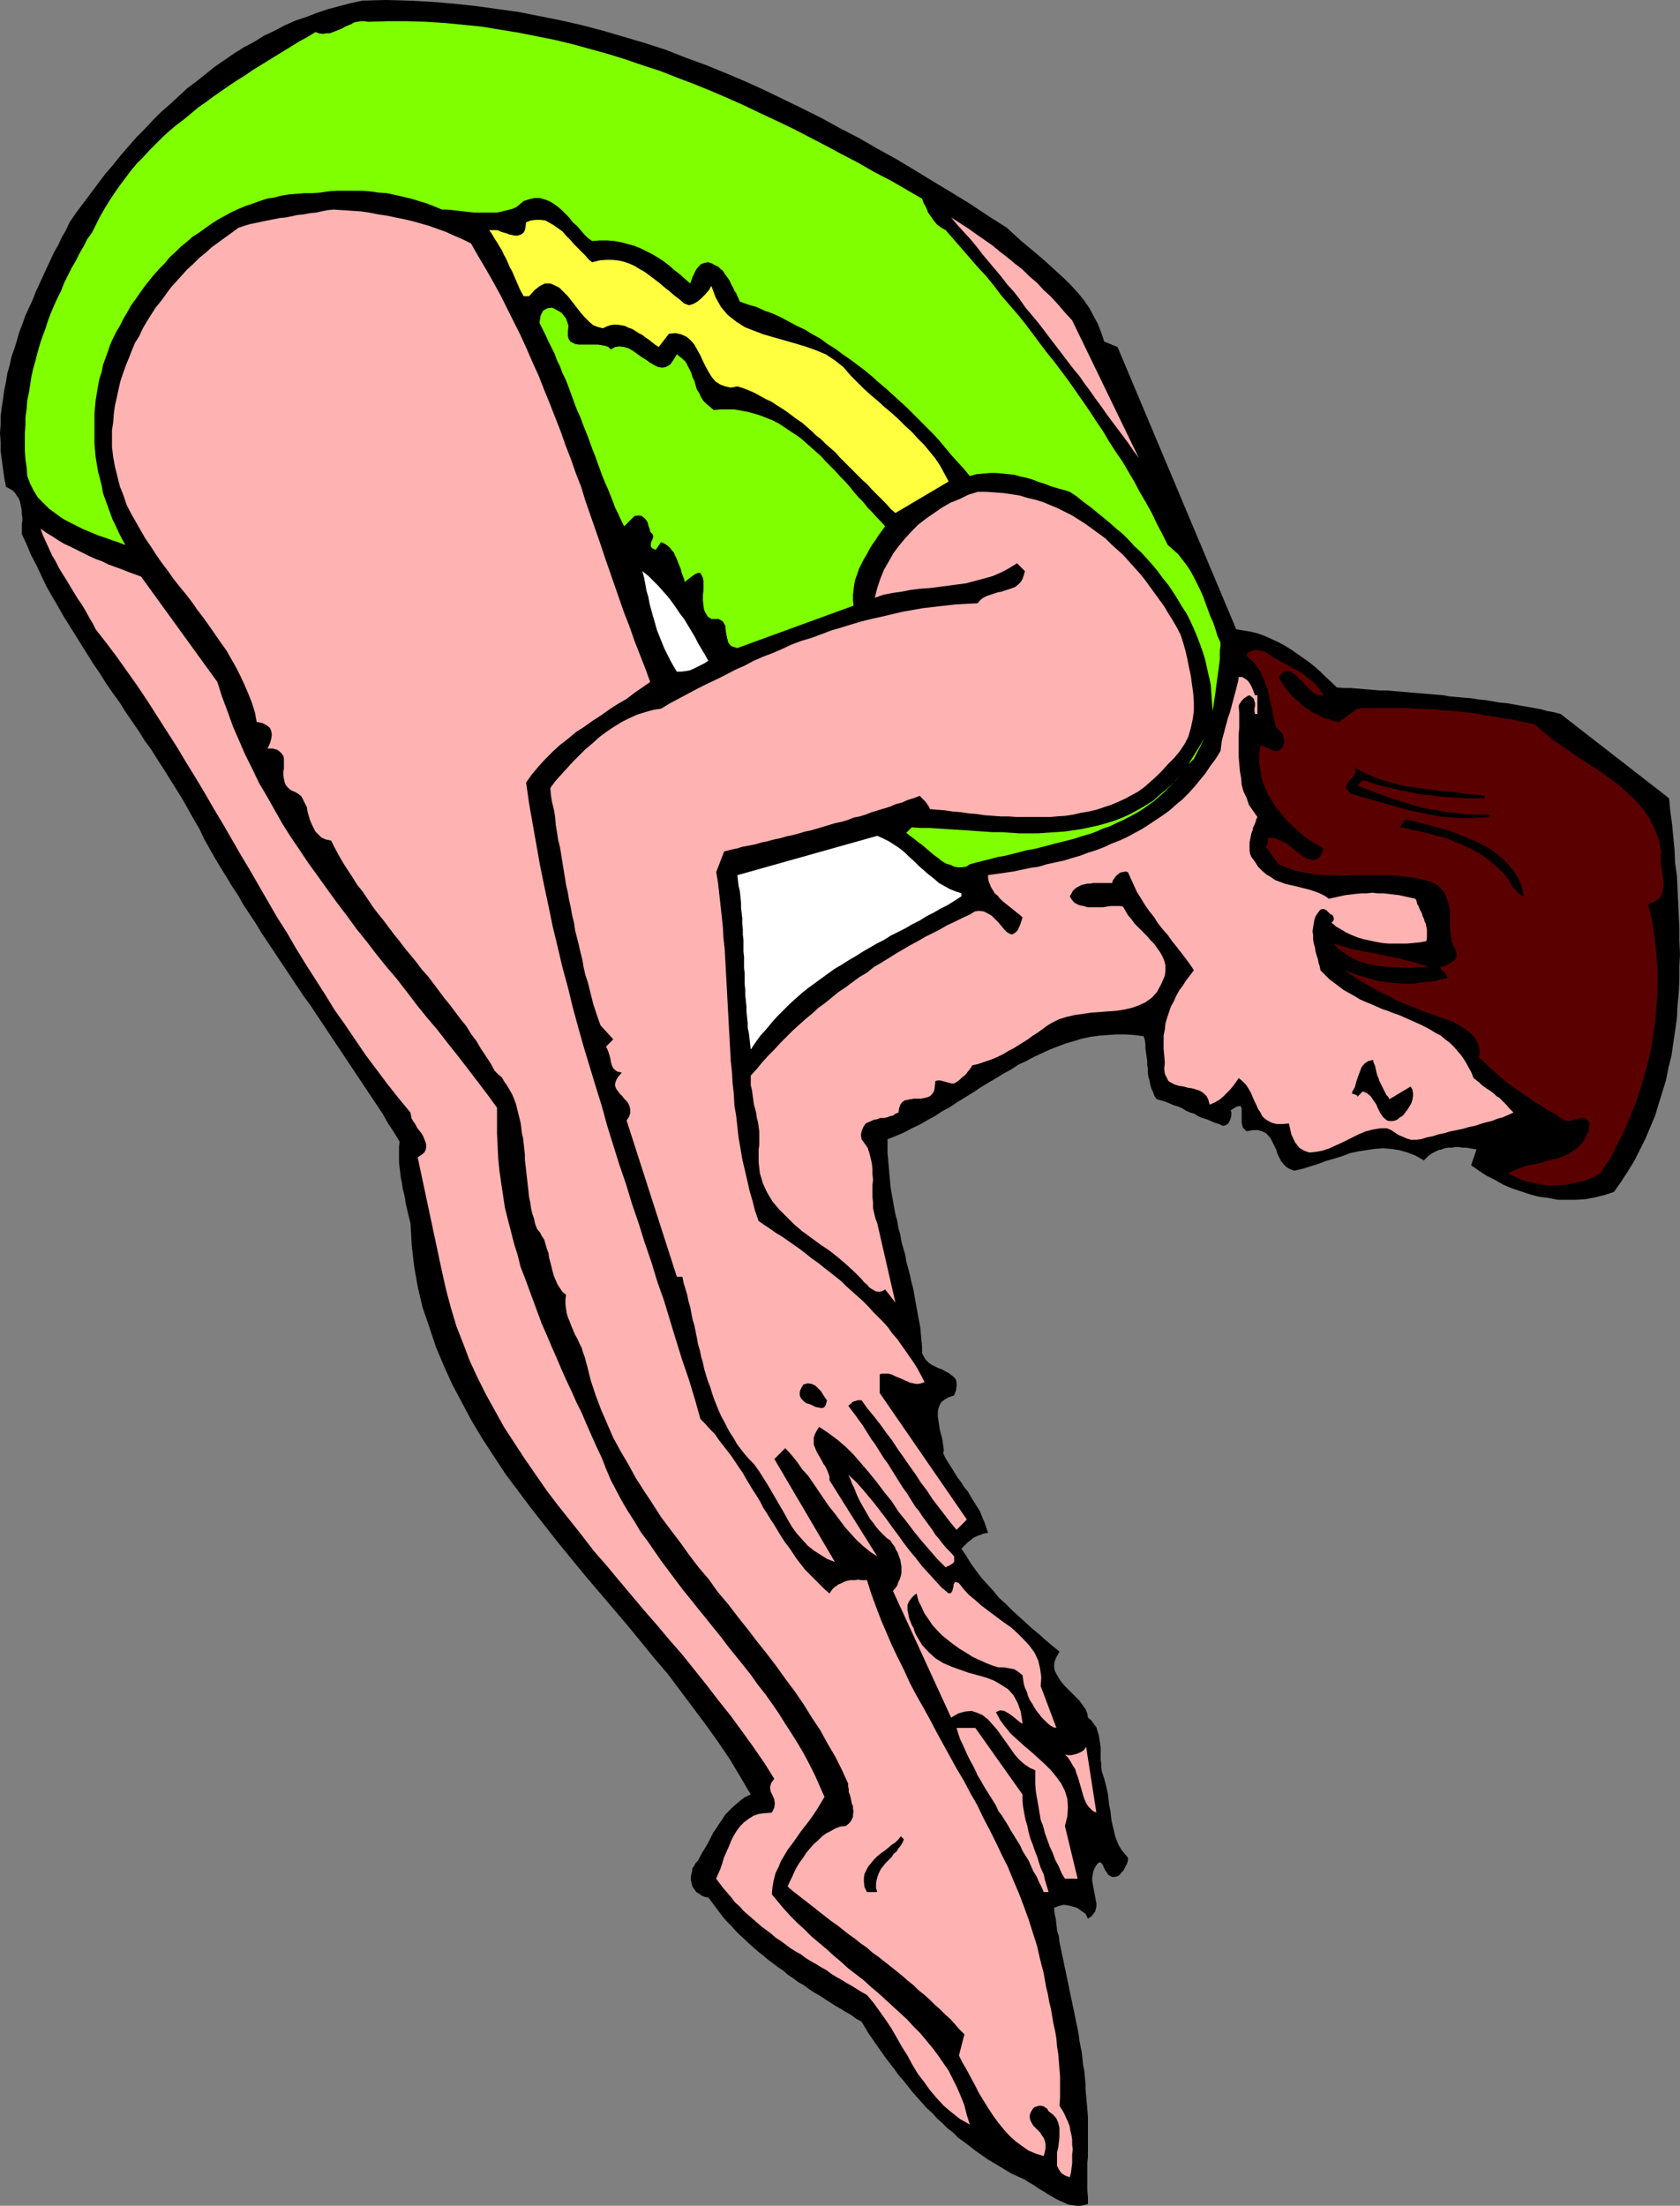 <?xml version="1.0" encoding="UTF-8" standalone="no"?>
<svg
   version="1.0"
   width="118.659mm"
   height="155.711mm"
   id="svg23"
   sodipodi:docname="Diving 15.wmf"
   xmlns:inkscape="http://www.inkscape.org/namespaces/inkscape"
   xmlns:sodipodi="http://sodipodi.sourceforge.net/DTD/sodipodi-0.dtd"
   xmlns="http://www.w3.org/2000/svg"
   xmlns:svg="http://www.w3.org/2000/svg">
  <rect width="100%" height="100%" fill="#808080" stroke="none"/>
  <sodipodi:namedview
     id="namedview23"
     pagecolor="#ffffff"
     bordercolor="#000000"
     borderopacity="0.25"
     inkscape:showpageshadow="2"
     inkscape:pageopacity="0.0"
     inkscape:pagecheckerboard="0"
     inkscape:deskcolor="#d1d1d1"
     inkscape:document-units="mm" />
  <defs
     id="defs1">
    <pattern
       id="WMFhbasepattern"
       patternUnits="userSpaceOnUse"
       width="6"
       height="6"
       x="0"
       y="0" />
  </defs>
  <path
     style="fill:#000000;fill-opacity:1;fill-rule:evenodd;stroke:none"
     d="m 268.762,60.758 1.939,1.778 1.939,1.778 1.939,1.616 1.939,1.616 2.101,1.778 1.778,1.616 1.939,1.778 1.939,1.778 1.778,1.778 1.616,1.778 1.616,1.939 1.455,2.101 1.131,2.101 1.131,2.101 0.97,2.424 0.808,2.424 3.555,1.454 31.676,75.301 1.939,0.323 1.939,0.323 1.939,0.485 1.778,0.646 1.778,0.808 1.778,0.808 1.778,0.97 1.616,0.97 1.616,1.131 1.616,1.131 1.616,1.131 1.616,1.293 1.455,1.293 1.455,1.454 1.455,1.293 1.455,1.454 1.939,0.162 h 1.778 l 1.939,0.162 1.939,0.162 1.939,0.162 1.939,0.162 h 1.939 l 1.778,0.162 1.939,0.162 1.939,0.162 1.778,0.162 1.939,0.162 1.939,0.162 1.939,0.162 1.939,0.162 1.778,0.323 1.939,0.162 1.778,0.162 1.939,0.162 1.939,0.323 1.778,0.162 1.939,0.323 1.778,0.323 1.939,0.162 1.778,0.323 1.778,0.323 1.939,0.323 1.778,0.323 1.778,0.323 1.778,0.485 1.778,0.323 1.778,0.485 28.929,22.461 0.323,3.393 0.485,3.555 0.323,3.393 0.323,3.393 0.162,3.555 0.485,3.393 0.162,3.393 0.162,3.555 0.162,3.555 0.162,3.393 v 3.393 l 0.162,3.555 -0.162,3.393 v 3.393 l -0.162,3.555 -0.323,3.393 -0.162,3.393 -0.485,3.393 -0.485,3.232 -0.485,3.393 -0.808,3.232 -0.646,3.232 -0.97,3.232 -0.97,3.07 -0.97,3.232 -1.293,3.07 -1.293,3.07 -1.455,2.909 -1.455,2.909 -1.778,2.909 -1.778,2.747 -1.939,2.747 -2.424,0.808 -2.586,0.646 -2.586,0.485 -2.424,0.162 h -2.424 -2.586 l -2.424,-0.485 -2.586,-0.323 -2.424,-0.646 -2.424,-0.808 -2.424,-0.808 -2.263,-0.97 -2.263,-1.293 -2.263,-1.131 -1.939,-1.293 -2.101,-1.454 1.455,-4.201 -0.97,-0.162 -0.808,-0.162 -0.97,-0.162 h -0.97 l -0.97,-0.162 h -0.97 l -0.97,0.162 h -0.97 l -0.97,0.162 -0.808,0.323 -0.808,0.162 -0.97,0.485 -0.646,0.323 -0.97,0.646 -0.646,0.646 -0.646,0.646 -2.263,-1.293 -2.101,-0.808 -2.263,-0.646 -2.101,-0.323 -2.263,-0.162 -2.101,0.162 -2.263,0.323 -2.101,0.323 -2.263,0.485 -2.101,0.808 -2.101,0.646 -2.263,0.646 -2.101,0.808 -2.101,0.646 -2.101,0.646 -2.101,0.485 -1.293,-0.485 -0.808,-0.485 -0.808,-0.808 -0.646,-0.808 -0.485,-0.97 -0.485,-0.97 -0.323,-1.131 -0.485,-0.97 -0.485,-0.97 -0.485,-0.97 -0.646,-0.808 -0.646,-0.646 -0.97,-0.485 -1.131,-0.323 h -1.455 l -1.616,0.323 -0.97,-0.97 -0.323,-1.293 v -1.454 -1.293 -1.131 l -0.323,-0.646 -0.97,0.162 -1.616,0.97 0.162,0.646 v 0.808 l -0.162,0.646 -0.162,0.485 -0.323,0.646 -0.323,0.485 -0.646,0.323 -0.646,0.162 -0.97,-0.485 -1.131,-0.323 -1.131,-0.485 -1.131,-0.485 -1.131,-0.323 -1.131,-0.485 -0.97,-0.646 -1.131,-0.323 -1.131,-0.485 -0.97,-0.646 -1.131,-0.485 -1.131,-0.323 -1.131,-0.485 -1.131,-0.485 -1.131,-0.323 -1.131,-0.323 -0.646,-0.808 -0.323,-0.97 -0.485,-0.97 -0.323,-1.131 -0.162,-0.97 -0.323,-1.131 -0.162,-0.97 v -1.131 l -0.162,-1.131 v -0.97 l -0.162,-1.131 -0.162,-1.131 -0.162,-1.131 v -1.131 l -0.162,-1.131 -0.323,-0.97 -2.424,-0.323 -2.424,-0.162 h -2.424 l -2.263,0.162 -2.263,0.162 -2.424,0.323 -2.263,0.485 -2.101,0.646 -2.263,0.646 -2.101,0.808 -2.101,0.808 -2.101,0.97 -2.101,0.97 -2.101,1.131 -2.101,0.97 -1.939,1.293 -2.101,1.131 -2.101,1.293 -1.939,1.131 -2.101,1.293 -1.939,1.293 -2.101,1.293 -2.101,1.293 -1.939,1.293 -2.101,1.131 -1.939,1.293 -2.101,1.131 -1.939,1.131 -2.101,0.97 -2.101,1.131 -2.263,0.97 -2.101,0.808 v 1.778 1.939 l 0.162,1.778 0.162,1.778 0.162,1.939 0.162,1.778 0.162,1.778 0.323,1.939 0.323,1.778 0.323,1.778 0.323,1.778 0.485,1.778 0.323,1.939 0.485,1.616 0.323,1.939 0.485,1.778 0.485,1.616 0.323,1.939 0.485,1.778 0.485,1.778 0.323,1.616 0.485,1.778 0.323,1.778 0.323,1.778 0.323,1.778 0.323,1.778 0.323,1.778 0.323,1.616 0.162,1.778 0.162,1.778 0.162,1.616 v 1.778 l 0.485,0.97 0.485,0.808 0.808,0.808 0.646,0.485 0.97,0.485 0.97,0.485 0.97,0.323 0.808,0.485 0.97,0.485 0.808,0.646 0.646,0.485 0.485,0.646 0.162,0.808 v 0.97 l -0.162,1.131 -0.485,1.293 -1.455,0.485 -1.131,0.646 -0.808,0.646 -0.485,0.808 -0.323,0.97 -0.162,0.97 v 0.97 l 0.162,1.131 0.162,1.131 0.162,1.131 0.323,1.293 0.323,1.131 0.162,0.97 0.162,1.131 0.162,1.131 -0.162,0.97 0.646,1.293 0.808,1.293 0.808,1.293 0.808,1.293 0.808,1.293 0.97,1.293 0.808,1.293 0.97,1.131 0.808,1.454 0.808,1.293 0.808,1.293 0.808,1.293 0.485,1.293 0.646,1.454 0.485,1.454 0.485,1.454 -1.131,0.162 -0.808,0.323 -0.97,0.323 -0.97,0.485 -0.808,0.646 -0.808,0.646 -0.808,0.808 -0.808,0.808 1.293,1.939 1.293,2.101 1.293,1.778 1.455,1.939 1.616,1.778 1.616,1.778 1.455,1.778 1.778,1.616 1.778,1.778 1.778,1.616 1.778,1.616 1.778,1.616 1.778,1.454 1.778,1.616 1.939,1.616 1.778,1.454 -0.808,1.454 -0.485,1.131 -0.162,1.293 0.162,1.131 0.485,0.97 0.646,1.131 0.646,0.97 0.97,1.131 0.97,0.97 0.97,0.97 0.97,0.97 0.97,0.97 0.808,1.131 0.808,1.131 0.485,1.131 0.162,1.131 0.97,0.808 0.646,0.97 0.646,0.808 0.323,1.131 0.323,0.97 0.162,1.131 0.162,0.97 0.162,1.131 v 1.131 1.131 1.131 l 0.162,0.97 v 0.97 l 0.162,1.131 0.323,0.97 0.323,0.97 0.323,1.293 0.323,1.293 0.323,1.454 0.162,1.454 0.162,1.454 0.323,1.454 0.162,1.454 0.162,1.293 0.323,1.454 0.323,1.293 0.323,1.454 0.485,1.293 0.485,1.131 0.808,1.293 0.808,0.97 0.808,0.97 v 0.808 l -0.162,0.646 -0.323,0.646 -0.323,0.646 -0.323,0.646 -0.485,0.485 -0.485,0.646 -0.646,0.485 -0.808,0.162 h -0.646 l -0.323,-0.162 -0.646,-0.323 -0.323,-0.485 -0.323,-0.485 -0.323,-0.485 -0.323,-0.646 -0.162,-0.485 -0.323,-0.485 -0.323,-0.323 h -0.323 l -0.323,0.162 -0.323,0.323 -0.485,0.808 -0.485,0.97 -0.162,0.97 -0.162,0.808 v 0.808 l 0.162,0.97 0.162,0.808 0.162,0.97 0.162,0.808 0.162,0.808 0.162,0.97 0.162,0.646 v 0.97 l -0.162,0.646 -0.162,0.646 -0.485,0.646 -0.485,0.646 -0.97,0.646 -0.646,-1.293 -1.131,-0.808 -1.131,-0.808 -1.131,-0.323 -1.293,-0.323 -1.131,-0.162 -1.293,0.323 -1.293,0.485 0.162,1.616 0.323,1.454 0.162,1.454 0.162,1.616 0.485,1.454 0.162,1.616 0.323,1.454 0.323,1.616 0.323,1.454 0.323,1.616 0.323,1.454 0.323,1.616 0.323,1.454 0.323,1.616 0.323,1.616 0.323,1.454 0.323,1.616 0.323,1.454 0.323,1.616 0.323,1.616 0.323,1.454 0.323,1.778 0.162,1.454 0.323,1.616 0.323,1.616 0.162,1.616 0.162,1.616 0.323,1.454 0.162,1.778 0.162,1.616 v 1.454 l 0.162,1.778 0.162,1.778 0.162,1.939 0.162,1.939 v 1.778 1.778 1.778 1.778 1.778 1.778 l -0.162,1.778 v 1.778 1.778 1.778 1.778 l 0.162,1.939 v 1.778 l -0.97,0.323 -0.97,0.162 h -1.131 l -1.131,-0.162 -0.97,-0.162 -1.131,-0.485 -1.131,-0.485 -0.97,-0.485 -1.131,-0.646 -1.131,-0.646 -0.97,-0.646 -1.131,-0.646 -0.97,-0.646 -0.97,-0.646 -1.131,-0.646 -0.97,-0.646 -1.778,-0.808 -1.778,-0.808 -1.616,-0.97 -1.616,-0.97 -1.616,-0.97 -1.616,-0.97 -1.616,-1.131 -1.616,-1.131 -1.455,-1.131 -1.455,-1.131 -1.616,-1.131 -1.455,-1.454 -1.455,-1.131 -1.455,-1.454 -1.293,-1.131 -1.293,-1.454 -1.455,-1.293 -1.293,-1.454 -1.293,-1.454 -1.293,-1.454 -1.131,-1.454 -1.293,-1.616 -1.293,-1.454 -1.131,-1.616 -1.131,-1.454 -1.131,-1.454 -1.131,-1.616 -1.131,-1.616 -1.131,-1.616 -1.131,-1.616 -0.97,-1.616 -0.97,-1.616 -1.455,-0.808 -1.293,-0.97 -1.455,-0.808 -1.293,-0.808 -1.455,-0.808 -1.455,-0.97 -1.293,-0.808 -1.455,-0.97 -1.455,-0.808 -1.455,-0.97 -1.293,-0.97 -1.455,-0.808 -1.293,-0.97 -1.455,-0.97 -1.293,-1.131 -1.455,-0.97 -1.293,-0.97 -1.293,-0.97 -1.293,-1.131 -1.293,-0.97 -1.293,-1.131 -1.293,-1.131 -1.131,-1.131 -1.293,-1.131 -1.131,-1.131 -1.131,-1.293 -1.131,-1.131 -1.131,-1.293 -0.97,-1.293 -0.97,-1.293 -0.97,-1.293 -0.97,-1.293 -0.97,-0.162 -0.808,-0.323 -0.646,-0.485 -0.808,-0.485 -0.323,-0.485 -0.485,-0.646 -0.323,-0.646 -0.162,-0.808 -0.162,-0.646 v -0.808 l 0.162,-0.808 0.162,-0.646 0.162,-0.97 0.485,-0.646 0.323,-0.646 0.646,-0.646 0.646,-1.293 0.646,-1.131 0.808,-1.293 0.646,-1.131 0.646,-1.293 0.646,-1.293 0.808,-1.131 0.808,-1.293 0.808,-1.131 0.808,-1.293 0.97,-0.97 0.97,-0.97 1.131,-0.97 1.131,-0.97 1.131,-0.808 1.455,-0.646 -2.747,-4.686 -2.909,-4.848 -3.071,-4.525 -3.232,-4.525 -3.394,-4.525 -3.394,-4.525 -3.394,-4.525 -3.717,-4.363 -3.555,-4.363 -3.717,-4.525 -3.717,-4.363 -3.717,-4.363 -3.717,-4.363 -3.717,-4.525 -3.555,-4.363 -3.555,-4.525 -3.555,-4.525 -3.394,-4.525 -3.394,-4.525 -3.071,-4.686 -3.071,-4.686 -2.909,-4.848 -2.586,-4.848 -2.586,-4.848 -2.263,-5.009 -2.101,-5.009 -1.778,-5.333 -1.778,-5.171 -1.293,-5.494 -0.97,-5.494 -0.646,-5.656 -0.323,-5.817 -0.323,-1.293 -0.323,-1.293 -0.323,-1.454 -0.323,-1.293 -0.162,-1.293 -0.323,-1.454 -0.323,-1.293 -0.162,-1.293 -0.323,-1.454 -0.162,-1.454 -0.162,-1.293 -0.162,-1.454 v -1.293 -1.454 -1.454 l 0.162,-1.293 -1.455,-2.424 -1.616,-2.424 -1.455,-2.585 -1.616,-2.424 -1.616,-2.424 -1.616,-2.424 -1.616,-2.424 -1.616,-2.424 -1.616,-2.424 -1.616,-2.424 -1.616,-2.424 -1.616,-2.424 -1.616,-2.424 -1.616,-2.424 -1.616,-2.424 -1.778,-2.424 -1.616,-2.424 -1.616,-2.424 -1.616,-2.424 -1.616,-2.424 -1.616,-2.424 -1.616,-2.424 -1.616,-2.424 -1.455,-2.424 -1.616,-2.424 -1.616,-2.424 -1.455,-2.585 -1.616,-2.424 -1.455,-2.424 -1.616,-2.585 -1.455,-2.424 -1.455,-2.585 -1.455,-2.585 -1.293,-2.747 -1.616,-2.747 -1.455,-2.585 -1.455,-2.585 -1.616,-2.585 -1.616,-2.585 -1.616,-2.585 -1.778,-2.747 -1.616,-2.585 -1.778,-2.424 -1.616,-2.585 -1.778,-2.585 -1.778,-2.585 -1.616,-2.585 -1.778,-2.424 -1.778,-2.585 -1.616,-2.585 -1.778,-2.585 -1.616,-2.585 -1.616,-2.585 -1.616,-2.585 -1.616,-2.585 -1.616,-2.585 -1.455,-2.585 -1.616,-2.747 -1.455,-2.585 -1.293,-2.747 -1.293,-2.747 -1.455,-2.747 -1.131,-2.747 -1.293,-2.747 v -0.97 -0.808 -0.97 L 5.98,138.968 v -0.808 l -0.162,-0.97 v -0.97 L 5.656,135.413 5.495,134.605 5.333,133.797 5.01,132.989 4.525,132.343 4.04,131.535 3.394,130.889 2.586,130.404 1.616,129.919 1.131,127.495 0.808,125.072 0.485,122.648 0.162,120.385 v -2.424 L 0,115.538 0.162,113.275 v -2.262 l 0.323,-2.424 0.323,-2.101 0.323,-2.424 0.485,-2.262 0.323,-2.101 0.646,-2.262 0.485,-2.262 0.808,-2.262 0.646,-2.101 0.646,-2.262 0.808,-2.101 0.808,-2.262 0.97,-2.101 0.97,-2.101 0.808,-2.101 0.97,-2.101 0.97,-2.101 0.97,-2.101 0.97,-2.101 0.97,-2.101 1.131,-1.939 0.97,-2.101 1.131,-1.939 0.97,-2.101 1.778,-2.585 1.939,-2.585 1.939,-2.585 1.939,-2.585 1.939,-2.585 2.101,-2.424 1.939,-2.424 2.101,-2.424 2.101,-2.424 2.263,-2.262 2.101,-2.262 2.263,-2.262 2.424,-2.101 2.263,-2.101 2.263,-2.101 2.586,-1.939 2.424,-1.939 2.424,-1.939 2.586,-1.778 2.586,-1.778 2.586,-1.616 2.747,-1.454 L 70.463,9.534 73.211,8.241 75.958,6.787 78.867,5.494 81.776,4.525 84.685,3.393 87.594,2.424 90.665,1.616 93.735,0.808 96.806,0.162 102.947,0 l 6.141,0.162 6.141,0.323 5.818,0.485 5.98,0.646 5.818,0.808 5.818,0.808 5.656,1.131 5.656,1.131 5.656,1.293 5.495,1.454 5.495,1.616 5.495,1.616 5.495,1.778 5.333,2.101 5.333,1.939 5.172,2.101 5.333,2.262 5.01,2.262 5.333,2.585 5.01,2.424 5.172,2.585 5.01,2.747 5.01,2.585 5.01,2.909 5.01,2.747 4.848,2.909 5.01,3.07 4.848,2.909 5.01,3.07 4.848,3.232 z"
     id="path1" />
  <path
     style="fill:#7fff00;fill-opacity:1;fill-rule:evenodd;stroke:none"
     d="m 246.136,53.002 0.485,1.293 0.646,1.131 0.485,1.293 0.808,1.131 0.808,1.131 0.808,0.97 1.131,0.808 1.131,0.646 2.263,2.585 2.101,2.424 2.101,2.424 2.101,2.424 2.263,2.424 2.101,2.585 1.939,2.585 2.101,2.424 2.101,2.424 2.101,2.585 1.939,2.585 1.939,2.585 1.939,2.585 2.101,2.585 1.939,2.585 1.939,2.585 1.778,2.585 1.939,2.747 1.778,2.585 1.778,2.747 1.778,2.585 1.616,2.747 1.778,2.747 1.778,2.585 1.616,2.747 1.616,2.747 1.455,2.747 1.616,2.747 1.616,2.909 1.293,2.747 1.455,2.747 1.455,2.909 1.293,1.131 1.455,1.293 1.131,1.454 1.131,1.454 0.97,1.454 0.97,1.778 0.808,1.616 0.808,1.616 0.808,1.778 0.646,1.778 0.646,1.778 0.646,1.778 0.808,1.778 0.646,1.939 0.485,1.616 0.808,1.778 v 0.97 l -0.162,1.131 v 1.131 1.131 l -0.162,1.293 -0.162,1.293 -0.162,1.131 -0.162,1.131 -0.162,1.293 -0.162,1.131 -0.162,1.293 -0.162,1.131 -0.162,1.131 -0.162,1.131 -0.162,0.97 -0.162,0.97 -0.162,-2.262 -0.162,-2.424 -0.162,-2.262 -0.485,-2.262 -0.485,-2.101 -0.485,-2.262 -0.646,-2.101 -0.808,-2.262 -0.808,-2.101 -0.808,-1.939 -0.97,-2.101 -0.97,-1.939 -1.293,-1.939 -1.131,-1.939 -1.131,-1.778 -1.293,-1.939 -1.455,-1.778 -1.293,-1.778 -1.455,-1.778 -1.455,-1.616 -1.616,-1.778 -1.778,-1.616 -1.455,-1.616 -1.616,-1.616 -1.778,-1.454 -1.616,-1.454 -1.778,-1.454 -1.778,-1.454 -1.778,-1.454 -1.778,-1.293 -1.778,-1.454 -1.939,-1.293 -1.616,-0.485 -1.778,-0.485 -1.616,-0.485 -1.616,-0.646 -1.616,-0.485 -1.616,-0.646 -1.616,-0.485 -1.616,-0.323 -1.616,-0.485 -1.616,-0.162 -1.616,-0.162 -1.778,-0.162 h -1.616 l -1.778,0.162 -1.778,0.162 -1.778,0.485 -1.616,-1.939 -1.616,-1.778 -1.616,-1.778 -1.616,-1.939 -1.616,-1.939 -1.616,-1.778 -1.778,-1.778 -1.778,-1.778 -1.778,-1.778 -1.778,-1.778 -1.778,-1.616 -1.939,-1.778 -1.778,-1.616 -1.939,-1.616 -1.778,-1.616 -1.939,-1.616 -1.939,-1.454 -1.939,-1.454 -2.101,-1.454 -1.939,-1.454 -2.101,-1.293 -1.939,-1.454 -2.101,-1.131 -2.101,-1.293 -2.101,-0.97 -2.101,-1.131 -2.101,-1.131 -2.101,-0.97 -2.263,-0.808 -2.101,-0.97 -2.263,-0.646 -2.263,-0.808 -0.323,-0.808 -0.323,-0.646 -0.323,-0.808 -0.485,-0.646 -0.323,-0.808 -0.485,-0.808 -0.323,-0.808 -0.485,-0.808 -0.485,-0.646 -0.485,-0.646 -0.485,-0.808 -0.646,-0.485 -0.646,-0.646 -0.808,-0.323 -0.808,-0.485 -0.97,-0.323 -0.97,0.162 -0.97,0.323 -0.646,0.646 -0.646,0.808 -0.485,0.97 -0.485,0.97 -0.323,0.97 -0.323,0.808 -1.293,-1.131 -1.455,-1.293 -1.455,-1.131 -1.293,-1.131 -1.455,-1.131 -1.455,-0.97 -1.616,-0.97 -1.616,-0.808 -1.616,-0.808 -1.616,-0.646 -1.778,-0.485 -1.778,-0.485 -1.778,-0.323 -1.939,-0.162 h -1.939 l -2.101,0.162 -1.131,-0.808 -0.97,-0.97 -0.97,-1.131 -0.97,-1.131 -1.131,-0.97 -0.97,-1.293 -0.97,-0.97 -1.131,-1.131 -0.97,-0.808 -1.131,-0.808 -1.131,-0.646 -1.293,-0.485 -1.131,-0.323 h -1.455 l -1.455,0.323 -1.455,0.485 -0.97,0.808 -0.97,0.808 -1.131,0.485 -1.293,0.323 -1.293,0.323 -1.455,0.323 h -1.455 -1.455 -1.616 -1.455 l -1.616,-0.162 -1.455,-0.162 -1.455,-0.162 -1.455,-0.162 -1.455,-0.162 h -1.293 l -1.939,-0.808 -2.101,-0.808 -2.101,-0.646 -2.101,-0.646 -2.101,-0.485 -2.101,-0.485 -2.263,-0.485 -2.263,-0.162 -2.263,-0.323 -2.263,-0.162 h -2.263 -2.263 -2.101 l -2.263,0.162 -2.101,0.323 -2.101,0.162 h -2.101 l -1.939,0.162 -2.101,0.162 -2.101,0.323 -1.778,0.485 -2.101,0.323 -1.939,0.646 -1.778,0.646 -1.939,0.646 -1.939,0.808 -1.778,0.808 -1.778,0.97 -1.778,0.97 -1.778,1.131 -1.616,1.131 -1.778,1.293 -1.778,1.131 -1.455,1.293 -1.616,1.293 -1.455,1.454 -1.616,1.454 -1.293,1.616 -1.455,1.454 -1.455,1.616 -1.293,1.616 -1.293,1.616 -1.131,1.616 -1.131,1.616 -1.293,1.778 -0.97,1.778 -0.97,1.616 -0.97,1.939 -0.97,1.616 -0.808,1.616 -0.808,1.778 -0.646,1.939 -0.646,1.778 -0.646,1.778 -0.323,1.778 -0.646,1.939 -0.323,1.778 -0.323,1.939 -0.323,1.939 -0.162,1.778 -0.162,1.939 v 1.939 1.939 1.939 1.939 l 0.162,1.939 0.162,1.778 0.323,1.939 0.323,1.939 0.485,1.778 0.485,1.939 0.323,1.939 0.646,1.778 0.646,1.778 0.646,1.778 0.646,1.778 0.808,1.616 0.808,1.778 0.808,1.616 0.97,1.778 -1.616,-0.646 -1.939,-0.646 -1.778,-0.646 -1.939,-0.646 -1.939,-0.808 -1.939,-0.808 -1.939,-0.97 -1.939,-0.97 -1.778,-0.97 -1.778,-1.293 -1.778,-1.293 -1.455,-1.454 -1.455,-1.454 -1.131,-1.778 -0.97,-1.939 -0.808,-2.101 -0.162,-2.262 -0.323,-2.262 -0.162,-2.262 v -2.262 -2.262 l 0.162,-2.262 v -2.101 l 0.323,-2.262 0.162,-2.262 0.485,-2.262 0.323,-2.101 0.323,-2.101 0.485,-2.101 0.646,-2.262 0.485,-1.939 0.646,-2.262 0.646,-1.939 0.808,-2.101 0.646,-2.101 0.808,-2.101 0.808,-1.939 0.97,-2.101 0.97,-1.939 0.808,-2.101 0.97,-1.939 0.97,-1.939 1.131,-1.939 0.97,-1.939 1.131,-1.939 0.97,-1.939 1.293,-1.778 0.97,-1.939 1.131,-2.262 1.293,-2.262 1.293,-2.101 1.293,-1.939 1.455,-2.101 1.455,-1.939 1.455,-1.939 1.616,-1.939 1.778,-1.778 1.616,-1.778 1.778,-1.778 1.778,-1.778 1.778,-1.616 1.939,-1.616 1.939,-1.454 1.939,-1.616 1.939,-1.616 2.101,-1.454 1.939,-1.454 2.101,-1.454 2.101,-1.454 1.939,-1.293 2.101,-1.293 2.101,-1.454 2.101,-1.293 2.101,-1.293 2.101,-1.293 2.101,-1.293 2.101,-1.293 2.101,-1.293 2.101,-1.131 2.101,-1.293 0.97,0.323 0.97,0.162 0.97,-0.162 h 0.97 L 88.887,8.564 89.695,8.241 90.503,7.918 91.311,7.595 92.119,7.11 92.927,6.787 93.735,6.464 94.543,5.979 95.351,5.817 96.321,5.656 h 0.97 l 0.97,0.162 5.172,-0.162 h 5.172 l 5.172,0.162 5.01,0.323 5.01,0.485 4.848,0.485 4.848,0.808 5.01,0.808 4.848,0.97 4.848,0.97 4.687,1.131 4.687,1.293 4.687,1.293 4.687,1.454 4.687,1.616 4.525,1.454 4.525,1.778 4.687,1.778 4.364,1.778 4.525,1.939 4.364,1.939 4.364,2.101 4.525,2.101 4.364,2.101 4.364,2.262 4.364,2.262 4.202,2.262 4.364,2.262 4.202,2.424 4.364,2.262 4.202,2.424 z"
     id="path2" />
  <path
     style="fill:#ffb2b2;fill-opacity:1;fill-rule:evenodd;stroke:none"
     d="m 125.735,64.96 1.939,3.393 2.101,3.555 1.939,3.393 1.939,3.555 1.778,3.555 1.778,3.555 1.778,3.555 1.616,3.555 1.616,3.717 1.616,3.555 1.455,3.717 1.455,3.555 1.455,3.717 1.455,3.717 1.293,3.717 1.455,3.717 1.293,3.717 1.455,3.717 1.131,3.717 1.293,3.717 1.293,3.717 1.293,3.717 1.293,3.878 1.293,3.717 1.293,3.717 1.293,3.717 1.293,3.717 1.455,3.717 1.293,3.717 1.455,3.717 1.455,3.717 1.293,3.555 -2.101,1.454 -2.101,1.454 -2.101,1.616 -2.263,1.293 -2.263,1.454 -2.263,1.616 -2.263,1.454 -2.263,1.616 -2.263,1.454 -2.101,1.778 -2.101,1.616 -1.939,1.778 -1.939,1.939 -1.778,1.939 -1.778,2.101 -1.616,2.262 0.808,5.656 0.97,5.494 0.97,5.494 0.97,5.494 1.131,5.494 1.131,5.332 1.131,5.494 1.293,5.333 1.293,5.494 1.455,5.332 1.293,5.333 1.455,5.333 1.455,5.171 1.616,5.333 1.616,5.333 1.616,5.171 1.455,5.333 1.616,5.171 1.616,5.171 1.778,5.171 1.616,5.332 1.778,5.171 1.616,5.171 1.778,5.171 1.616,5.333 1.778,5.009 1.616,5.333 1.616,5.333 1.616,5.171 1.778,5.171 1.616,5.332 1.455,5.171 1.293,1.293 1.293,1.454 1.293,1.293 0.97,1.454 1.131,1.454 1.131,1.454 1.131,1.454 0.97,1.454 0.97,1.454 1.131,1.616 0.808,1.454 0.97,1.616 0.97,1.616 0.97,1.454 0.97,1.616 0.808,1.616 0.97,1.454 0.97,1.616 0.97,1.454 0.97,1.616 0.97,1.616 0.97,1.454 1.131,1.454 0.97,1.454 0.97,1.454 1.131,1.454 1.131,1.454 1.293,1.293 1.293,1.293 1.293,1.293 1.293,1.293 1.293,1.131 0.485,-0.646 0.323,-0.485 0.485,-0.485 0.485,-0.323 0.646,-0.485 0.485,-0.162 0.646,-0.323 0.646,-0.323 0.646,-0.162 0.808,-0.162 h 0.646 0.646 l 0.808,-0.162 0.646,0.162 h 0.808 0.808 l 1.131,3.555 1.293,3.555 1.293,3.393 1.455,3.393 1.455,3.393 1.616,3.393 1.616,3.232 1.616,3.555 1.616,3.07 1.939,3.393 1.778,3.232 1.778,3.393 1.778,3.232 1.778,3.232 1.778,3.232 1.939,3.232 1.778,3.393 1.778,3.07 1.616,3.393 1.778,3.393 1.616,3.232 1.616,3.393 1.616,3.232 1.455,3.555 1.455,3.393 1.293,3.393 1.293,3.555 1.131,3.555 1.131,3.555 0.808,3.555 0.97,3.717 0.646,3.717 0.485,1.939 0.323,1.939 0.485,1.939 0.323,1.939 0.323,1.939 0.485,2.101 0.323,1.939 0.162,2.101 0.323,1.939 0.162,1.939 0.162,2.101 0.162,1.939 v 1.939 1.939 2.101 l -0.162,1.939 0.646,0.97 0.646,1.131 0.485,1.131 0.485,0.97 0.485,1.293 0.162,1.131 0.323,1.293 0.162,1.131 v 1.293 l 0.162,1.293 -0.162,1.293 v 1.131 1.293 l -0.162,1.293 -0.162,1.293 -0.323,1.131 -1.293,-0.485 -0.97,-0.646 -0.646,-0.97 -0.485,-0.97 v -1.131 -1.131 -1.293 l 0.323,-1.293 0.162,-1.293 0.162,-1.454 v -1.293 -1.293 l -0.323,-1.293 -0.485,-1.131 -0.808,-0.97 -1.293,-0.97 -0.323,-0.646 -0.485,-0.323 -0.485,-0.323 -0.646,-0.162 h -0.646 l -0.485,0.162 -0.646,0.162 -0.485,0.485 -0.485,0.808 -0.323,0.808 v 0.808 l 0.162,0.646 0.323,0.646 0.485,0.808 0.485,0.485 0.646,0.646 0.646,0.646 0.485,0.808 0.485,0.646 0.323,0.808 0.162,0.808 v 1.131 l -0.162,0.97 -0.323,1.131 -2.101,-0.646 -1.939,-0.808 -1.616,-1.131 -1.778,-1.293 -1.616,-1.454 -1.616,-1.778 -1.455,-1.778 -1.293,-1.778 -1.293,-1.939 -1.293,-2.101 -1.293,-2.101 -0.97,-1.939 -1.131,-2.101 -1.131,-2.101 -1.131,-1.939 -0.97,-1.939 1.455,-5.656 -1.293,-1.293 -1.131,-1.293 -1.293,-1.454 -1.455,-1.293 -1.293,-1.293 -1.455,-1.293 -1.293,-1.293 -1.455,-1.293 -1.616,-1.293 -1.293,-1.293 -1.616,-1.293 -1.455,-1.293 -1.616,-1.293 -1.616,-1.293 -1.455,-1.131 -1.616,-1.293 -1.616,-1.131 -1.455,-1.293 -1.616,-1.131 -1.616,-1.293 -1.616,-1.131 -1.616,-1.293 -1.455,-1.131 -1.616,-1.131 -1.455,-1.131 -1.455,-1.131 -1.616,-1.293 -1.455,-1.131 -1.455,-1.131 -1.455,-1.131 -1.455,-1.131 -1.293,-1.131 0.485,-1.131 0.646,-1.293 0.646,-1.454 0.646,-1.293 0.808,-1.293 0.97,-1.293 0.808,-1.293 0.97,-1.131 0.97,-1.131 1.131,-0.97 1.131,-1.131 1.131,-0.808 1.293,-0.646 1.131,-0.646 1.293,-0.485 1.455,-0.162 0.646,-0.485 0.646,-0.646 0.323,-0.646 0.323,-0.646 v -0.646 l 0.162,-0.808 -0.162,-0.646 v -0.808 l -0.323,-0.646 -0.162,-0.808 -0.162,-0.808 -0.162,-0.646 -0.323,-0.808 v -0.808 l -0.162,-0.646 v -0.808 l -1.616,-3.555 -1.778,-3.555 -2.101,-3.555 -1.939,-3.555 -2.263,-3.393 -2.101,-3.393 -2.424,-3.555 -2.424,-3.232 -2.424,-3.393 -2.586,-3.393 -2.586,-3.232 -2.586,-3.393 -2.586,-3.232 -2.586,-3.393 -2.747,-3.232 -2.424,-3.393 -2.747,-3.232 -2.586,-3.393 -2.424,-3.393 -2.586,-3.393 -2.424,-3.232 -2.263,-3.555 -2.263,-3.393 -2.263,-3.555 -1.939,-3.555 -2.101,-3.555 -1.939,-3.555 -1.616,-3.717 -1.616,-3.717 -1.455,-3.878 -1.293,-3.878 -0.97,-3.878 -0.323,-1.131 -0.323,-1.293 -0.485,-1.293 -0.323,-1.131 -0.646,-1.293 -0.485,-1.131 -0.646,-1.131 -0.485,-1.131 -0.485,-1.131 -0.485,-1.293 -0.485,-1.131 -0.323,-1.131 -0.162,-1.131 -0.162,-1.293 v -1.131 l 0.162,-1.293 -0.97,-0.808 -0.646,-0.97 -0.646,-0.97 -0.485,-1.131 -0.485,-1.131 -0.323,-1.131 -0.323,-1.293 -0.323,-1.293 -0.323,-1.131 -0.162,-1.293 -0.485,-1.293 -0.323,-1.131 -0.323,-1.131 -0.646,-0.97 -0.485,-0.97 -0.808,-0.97 -0.485,-1.293 -0.323,-1.454 -0.485,-1.454 -0.323,-1.454 -0.162,-1.293 -0.323,-1.454 -0.162,-1.454 -0.162,-1.454 -0.162,-1.454 -0.162,-1.454 -0.162,-1.454 -0.162,-1.454 -0.162,-1.293 v -1.454 l -0.162,-1.454 -0.162,-1.454 -0.162,-1.454 -0.323,-1.293 -0.162,-1.454 -0.162,-1.293 -0.323,-1.293 -0.323,-1.293 -0.323,-1.293 -0.323,-1.293 -0.485,-1.293 -0.485,-1.131 -0.646,-1.131 -0.646,-1.131 -0.808,-1.131 -0.646,-1.131 -0.97,-0.808 -0.97,-0.97 -1.131,-2.101 -1.293,-1.939 -1.293,-1.939 -1.131,-1.939 -1.455,-1.939 -1.293,-2.101 -1.455,-1.778 -1.455,-1.939 -1.455,-1.939 -1.455,-1.778 -1.455,-1.939 -1.455,-1.939 -1.455,-1.939 -1.616,-1.778 -1.455,-1.939 -1.455,-1.778 -1.616,-1.939 -1.455,-1.939 -1.455,-1.778 -1.455,-1.939 -1.455,-1.939 -1.455,-1.778 -1.455,-1.939 -1.293,-1.939 -1.293,-1.939 -1.455,-1.778 -1.293,-2.101 -1.293,-1.939 -1.131,-1.778 -1.131,-1.939 -1.131,-2.101 -0.97,-1.939 -1.455,-0.323 -1.131,-0.485 -0.808,-0.808 -0.808,-0.808 -0.485,-0.97 -0.485,-0.97 -0.485,-1.131 -0.323,-1.131 -0.323,-1.131 -0.162,-1.131 -0.485,-0.97 -0.485,-0.97 -0.485,-0.97 -0.808,-0.646 -0.808,-0.485 -1.131,-0.485 -0.808,-0.646 -0.646,-0.808 -0.323,-0.808 -0.162,-0.808 -0.162,-0.97 v -0.97 l 0.162,-0.808 v -0.97 -0.808 -0.808 l -0.162,-0.808 -0.485,-0.646 -0.485,-0.485 -0.646,-0.485 -1.131,-0.323 h -1.455 l 0.646,-1.454 0.323,-1.131 0.162,-1.131 -0.162,-0.97 -0.323,-0.808 -0.808,-0.646 -1.131,-0.646 -1.616,-0.323 -0.485,-2.585 -0.808,-2.585 -0.97,-2.424 -0.97,-2.262 -1.131,-2.424 -1.131,-2.262 -1.293,-2.262 -1.293,-2.262 -1.616,-2.262 -1.455,-2.101 -1.455,-2.101 -1.616,-2.262 -1.616,-2.101 -1.455,-2.101 -1.616,-2.101 -1.616,-1.939 -1.778,-2.262 -1.455,-2.101 -1.616,-2.101 -1.455,-2.101 -1.455,-2.262 -1.455,-2.101 -1.293,-2.262 -1.293,-2.262 -1.293,-2.262 -1.131,-2.262 -0.808,-2.424 -0.97,-2.424 -0.646,-2.585 -0.646,-2.585 -0.485,-2.585 -0.323,-2.747 v -2.262 -2.262 l 0.323,-2.101 0.162,-2.262 0.323,-2.262 0.485,-2.101 0.485,-2.262 0.485,-2.101 0.646,-1.939 0.808,-2.262 0.808,-1.939 0.808,-2.101 0.808,-1.939 1.131,-1.778 0.97,-2.101 1.131,-1.939 1.131,-1.778 1.131,-1.778 1.455,-1.778 1.293,-1.778 1.293,-1.778 1.455,-1.616 1.455,-1.616 1.455,-1.616 1.616,-1.454 1.616,-1.616 1.778,-1.454 1.616,-1.454 1.778,-1.293 1.778,-1.293 1.778,-1.293 1.778,-1.293 1.455,-0.485 1.616,-0.485 1.616,-0.323 1.455,-0.323 1.616,-0.323 1.616,-0.323 1.616,-0.323 1.616,-0.162 1.616,-0.323 1.455,-0.323 1.616,-0.162 1.778,-0.323 1.616,-0.162 1.455,-0.323 1.616,-0.323 1.616,-0.162 2.424,0.162 2.424,0.162 2.424,0.162 2.263,0.323 2.424,0.485 2.263,0.323 2.263,0.485 2.424,0.485 2.101,0.485 2.263,0.646 2.263,0.646 2.263,0.808 2.263,0.808 2.101,0.97 2.263,0.97 z"
     id="path3" />
  <path
     style="fill:#ffff3f;fill-opacity:1;fill-rule:evenodd;stroke:none"
     d="m 158.057,69.969 1.939,-0.485 1.778,-0.162 h 1.616 l 1.616,0.162 1.455,0.323 1.455,0.485 1.455,0.646 1.293,0.808 1.455,0.808 1.293,0.97 1.293,0.97 1.293,0.97 1.293,1.131 1.455,1.131 1.293,1.131 1.293,0.97 1.293,1.131 1.293,0.485 1.131,-0.323 1.131,-0.646 1.131,-0.97 0.97,-0.97 0.97,-1.131 0.646,-1.131 1.131,3.07 1.455,2.585 1.778,2.101 2.263,1.778 2.263,1.454 2.424,0.97 2.586,0.97 2.747,0.808 2.909,0.808 2.747,0.808 2.747,0.808 2.747,0.97 2.747,1.131 2.424,1.616 2.263,1.778 1.939,2.262 1.778,1.778 1.778,1.778 1.778,1.616 1.939,1.616 1.778,1.616 1.939,1.616 1.778,1.616 1.778,1.778 1.778,1.616 1.616,1.778 1.778,1.778 1.455,1.778 1.455,1.778 1.293,1.939 1.131,2.101 1.131,2.101 -14.222,8.403 -1.293,-1.131 -1.131,-1.293 -1.293,-1.293 -1.293,-1.293 -1.293,-1.293 -1.131,-1.293 -1.293,-1.131 -1.293,-1.293 -1.131,-1.131 -1.293,-1.293 -1.293,-1.293 -1.131,-1.131 -1.131,-1.293 -1.293,-1.131 -1.293,-1.131 -1.293,-1.293 -1.293,-0.97 -1.131,-1.131 -1.293,-1.131 -1.293,-1.131 -1.455,-0.97 -1.293,-0.97 -1.293,-0.97 -1.455,-0.97 -1.293,-0.808 -1.455,-0.97 -1.455,-0.646 -1.455,-0.808 -1.455,-0.808 -1.455,-0.646 -1.616,-0.646 -1.616,-0.485 -1.778,0.323 -1.455,-0.323 -1.293,-0.485 -1.293,-0.808 -0.97,-1.131 -0.808,-1.293 -0.808,-1.454 -0.808,-1.616 -0.646,-1.454 -0.808,-1.454 -0.808,-1.454 -0.97,-1.131 -1.131,-0.97 -1.455,-0.646 -1.455,-0.323 -1.778,0.162 -2.747,3.555 -0.97,-0.646 -0.808,-0.646 -0.808,-0.646 -0.97,-0.646 -0.808,-0.646 -0.97,-0.485 -0.97,-0.646 -0.808,-0.485 -0.97,-0.323 -0.97,-0.485 -0.97,-0.162 -0.97,-0.162 h -1.131 l -0.808,0.162 -0.97,0.323 -0.97,0.485 -1.293,-0.323 -1.293,-0.485 -1.131,-0.97 -1.131,-1.131 -1.131,-1.293 -1.131,-1.454 -1.131,-1.454 -1.131,-1.454 -1.131,-1.131 -1.131,-1.131 -1.293,-0.646 -1.131,-0.485 h -1.455 l -1.293,0.646 -1.455,1.131 -1.455,1.616 h -1.455 l -0.646,-1.131 -0.485,-0.97 -0.485,-1.131 -0.485,-1.131 -0.485,-1.131 -0.485,-1.131 -0.646,-1.131 -0.485,-1.131 -0.485,-1.131 -0.646,-1.131 -0.485,-1.131 -0.646,-0.97 -0.646,-1.131 -0.646,-0.97 -0.646,-1.131 -0.808,-1.131 h 0.808 0.646 0.808 l 0.646,0.323 0.97,0.323 0.646,0.162 0.808,0.323 0.808,0.162 0.646,0.162 h 0.808 l 0.485,-0.162 0.485,-0.162 0.646,-0.485 0.323,-0.646 0.162,-0.808 0.162,-1.293 1.293,-0.485 1.293,-0.162 h 1.293 l 1.293,0.162 1.131,0.646 1.131,0.646 1.131,0.808 1.131,0.808 0.97,1.131 1.131,1.131 0.97,1.131 0.97,0.97 1.131,1.131 0.97,0.97 0.808,0.97 z"
     id="path4" />
  <path
     style="fill:#ffb2b2;fill-opacity:1;fill-rule:evenodd;stroke:none"
     d="m 286.216,85.482 17.777,36.681 -1.455,-1.939 -1.293,-1.939 -1.455,-1.939 -1.455,-1.939 -1.455,-1.939 -1.455,-1.939 -1.455,-2.101 -1.455,-1.939 -1.455,-2.101 -1.455,-1.939 -1.455,-2.101 -1.616,-1.939 -1.616,-2.101 -1.455,-1.939 -1.616,-2.101 -1.616,-2.101 -1.455,-1.939 -1.616,-2.101 -1.616,-1.939 -1.778,-2.101 -1.455,-2.101 -1.616,-2.101 -1.778,-1.939 -1.616,-2.101 -1.616,-1.939 -1.778,-2.101 -1.616,-1.939 -1.616,-2.101 -1.616,-1.939 -1.778,-1.939 -1.778,-1.939 -1.616,-1.939 2.263,1.454 2.263,1.454 2.263,1.616 2.101,1.454 2.101,1.454 1.939,1.616 2.101,1.616 1.939,1.616 2.101,1.616 1.778,1.778 2.101,1.778 1.778,1.939 1.939,1.778 1.939,2.101 1.778,2.101 z"
     id="path5" />
  <path
     style="fill:#7fff00;fill-opacity:1;fill-rule:evenodd;stroke:none"
     d="m 151.754,86.936 -0.162,1.454 v 1.131 l 0.162,0.808 0.485,0.808 0.646,0.323 0.646,0.323 0.97,0.162 h 0.97 0.97 1.131 0.97 1.131 l 0.97,0.162 0.97,0.162 0.808,0.323 0.646,0.646 1.131,-0.646 1.131,-0.162 1.293,0.162 1.131,0.323 1.131,0.646 1.131,0.808 1.131,0.808 1.293,0.808 1.131,0.808 1.131,0.646 0.97,0.485 1.131,0.162 0.97,-0.162 1.131,-0.646 0.808,-1.131 0.97,-1.616 0.808,0.646 0.808,0.646 0.808,0.808 0.485,0.97 0.485,0.97 0.485,0.97 0.323,1.131 0.485,0.97 0.323,1.131 0.323,1.131 0.646,0.97 0.485,1.131 0.646,0.97 0.808,0.808 0.97,0.808 0.97,0.808 1.939,-0.162 h 1.778 1.778 l 1.778,0.323 1.778,0.323 1.778,0.485 1.616,0.485 1.616,0.646 1.616,0.646 1.616,0.808 1.455,0.97 1.455,0.97 1.455,0.97 1.455,0.97 1.455,1.293 1.293,1.131 1.455,1.293 1.293,1.131 1.293,1.454 1.293,1.293 1.293,1.293 1.293,1.454 1.293,1.293 1.293,1.454 1.131,1.454 1.131,1.293 1.293,1.293 1.131,1.454 1.293,1.293 1.131,1.293 1.131,1.131 1.131,1.293 -0.808,1.131 -0.97,1.293 -0.808,1.293 -0.808,1.131 -0.808,1.293 -0.646,1.293 -0.808,1.293 -0.646,1.293 -0.646,1.293 -0.485,1.454 -0.485,1.293 -0.323,1.454 -0.162,1.293 -0.162,1.454 v 1.454 l 0.162,1.454 -31.03,11.311 -1.616,-0.485 -0.808,-0.97 -0.323,-1.293 -0.323,-1.616 -0.162,-1.616 -0.646,-1.131 -1.131,-0.646 h -1.939 l -0.97,-0.646 -0.485,-0.808 -0.485,-0.97 -0.162,-1.131 -0.162,-1.454 v -1.293 l 0.162,-1.293 v -1.293 -1.131 l -0.162,-0.97 -0.323,-0.646 -0.323,-0.646 h -0.646 l -0.808,0.323 -1.131,0.808 -1.616,1.293 -0.162,-0.808 -0.323,-0.808 -0.323,-0.808 -0.162,-0.808 -0.323,-0.808 -0.323,-0.808 -0.323,-0.808 -0.323,-0.808 -0.323,-0.646 -0.323,-0.808 -0.485,-0.485 -0.485,-0.646 -0.485,-0.485 -0.646,-0.485 -0.646,-0.323 -0.646,-0.323 -1.455,2.101 -0.97,-0.485 -0.323,-0.485 v -0.646 l 0.162,-0.646 0.323,-0.646 0.162,-0.646 -0.162,-0.646 -0.646,-0.646 -0.162,-0.808 -0.323,-0.808 -0.162,-0.808 -0.485,-0.808 -0.485,-0.485 -0.646,-0.485 -0.808,-0.162 -1.131,0.162 -2.747,2.747 -0.808,-1.616 -0.808,-1.778 -0.808,-1.616 -0.646,-1.778 -0.646,-1.616 -0.646,-1.616 -0.808,-1.778 -0.646,-1.616 -0.646,-1.778 -0.646,-1.778 -0.646,-1.778 -0.646,-1.616 -0.646,-1.778 -0.646,-1.778 -0.646,-1.616 -0.646,-1.616 -0.646,-1.778 -0.808,-1.778 -0.646,-1.616 -0.646,-1.778 -0.646,-1.778 -0.646,-1.778 -0.646,-1.616 -0.808,-1.616 -0.646,-1.778 -0.808,-1.616 -0.646,-1.778 -0.808,-1.616 -0.808,-1.616 -0.808,-1.778 -0.808,-1.616 -0.808,-1.616 0.323,-1.939 0.646,-1.293 1.131,-0.646 1.293,-0.162 1.293,0.646 1.293,0.808 1.131,1.454 z"
     id="path6" />
  <path
     style="fill:#ffb2b2;fill-opacity:1;fill-rule:evenodd;stroke:none"
     d="m 315.145,169.347 0.646,1.939 0.646,2.262 0.485,2.101 0.485,2.424 0.485,2.262 0.323,2.424 0.323,2.262 0.162,2.424 v 2.262 l -0.323,2.262 -0.485,2.262 -0.646,2.262 -0.97,1.939 -1.293,1.939 -1.455,1.778 -1.778,1.778 -1.455,1.616 -1.616,1.616 -1.616,1.454 -1.455,1.293 -1.778,1.293 -1.778,0.97 -1.778,0.97 -1.778,0.808 -1.939,0.808 -1.939,0.646 -1.939,0.646 -2.101,0.485 -1.939,0.323 -2.101,0.485 -2.101,0.323 -2.263,0.162 -1.939,0.162 h -2.263 -2.101 -2.263 -2.101 l -2.263,-0.162 h -2.101 l -2.101,-0.162 -2.263,-0.162 -2.101,-0.323 -2.101,-0.162 -2.101,-0.323 -2.101,-0.162 -2.101,-0.323 -2.101,-0.162 -1.939,-0.162 -0.162,-0.485 -0.323,-0.485 -0.323,-0.485 -0.323,-0.485 -0.485,-0.485 -0.323,-0.323 -0.485,-0.485 -0.323,-0.323 -1.616,0.646 -1.616,0.485 -1.455,0.646 -1.778,0.485 -1.455,0.646 -1.616,0.485 -1.616,0.485 -1.616,0.485 -1.616,0.646 -1.616,0.485 -1.616,0.323 -1.616,0.646 -1.616,0.485 -1.616,0.323 -1.616,0.485 -1.616,0.485 -1.616,0.485 -1.616,0.485 -1.616,0.323 -1.616,0.485 -1.778,0.485 -1.616,0.323 -1.616,0.485 -1.616,0.323 -1.778,0.485 -1.616,0.323 -1.616,0.485 -1.616,0.323 -1.778,0.323 -1.616,0.485 -1.616,0.323 -1.778,0.485 -2.101,5.494 0.485,2.909 0.323,2.909 0.323,2.909 0.323,2.909 0.323,3.07 0.162,2.909 0.323,2.909 0.162,3.07 0.162,2.909 0.162,2.909 0.162,3.07 0.162,3.07 0.162,2.909 0.162,3.07 0.162,2.909 0.162,2.909 0.162,3.07 0.323,2.909 0.162,2.909 0.323,2.909 0.162,3.07 0.485,2.909 0.323,2.909 0.323,2.909 0.485,2.747 0.485,2.909 0.646,2.747 0.646,2.747 0.646,2.909 0.808,2.747 0.646,2.585 0.97,2.747 1.616,1.131 1.455,0.97 1.616,1.131 1.616,0.97 1.616,1.131 1.616,1.131 1.616,1.131 1.455,1.131 1.616,1.293 1.616,1.131 1.616,1.293 1.455,1.131 1.616,1.293 1.455,1.131 1.455,1.454 1.455,1.293 1.455,1.293 1.455,1.293 1.455,1.454 1.293,1.454 1.293,1.293 1.455,1.454 1.293,1.454 1.131,1.616 1.293,1.454 1.131,1.616 1.131,1.616 1.131,1.616 1.131,1.616 0.97,1.616 0.97,1.778 0.808,1.616 -0.808,0.323 -0.808,0.162 h -0.646 l -0.808,-0.162 -0.808,-0.162 -0.646,-0.323 -0.808,-0.323 -0.646,-0.323 -0.808,-0.323 -0.808,-0.323 -0.646,-0.323 -0.808,-0.323 -0.646,-0.162 h -0.808 -0.646 l -0.808,0.162 v 5.009 l 23.272,33.773 -2.747,2.747 -1.616,-1.939 -1.616,-2.101 -1.616,-2.101 -1.616,-2.101 -1.455,-2.262 -1.616,-2.101 -1.455,-2.262 -1.616,-2.262 -1.455,-2.101 -1.616,-2.262 -1.455,-2.262 -1.616,-2.101 -1.616,-2.262 -1.778,-2.262 -1.616,-1.939 -1.616,-2.262 h -0.485 -0.646 l -0.323,0.162 -0.646,0.162 -0.323,0.162 -0.323,0.323 -0.323,0.323 -0.485,0.323 0.97,1.293 0.97,1.293 0.808,1.131 0.97,1.293 0.808,1.293 0.808,1.293 0.808,1.293 0.97,1.293 0.808,1.293 0.808,1.293 0.808,1.293 0.97,1.293 0.808,1.293 0.808,1.293 0.808,1.293 0.808,1.293 0.808,1.293 0.97,1.293 0.808,1.293 0.808,1.293 0.808,1.293 0.97,1.131 0.808,1.293 0.97,1.293 0.808,1.131 0.97,1.293 0.808,1.293 0.97,1.131 0.97,1.293 0.97,1.131 1.131,1.131 0.97,1.131 v 0.646 0.646 l -0.162,0.323 -0.323,0.323 -0.323,0.162 -0.485,0.323 -0.485,0.162 -0.485,0.323 -2.263,-2.262 -2.101,-2.424 -2.101,-2.424 -2.101,-2.585 -1.939,-2.585 -2.101,-2.585 -1.778,-2.747 -2.101,-2.585 -1.939,-2.585 -2.101,-2.585 -1.939,-2.262 -2.101,-2.424 -2.101,-2.101 -2.263,-1.939 -2.424,-1.778 -2.424,-1.616 -0.646,0.97 -0.485,0.97 -0.323,0.97 v 0.808 0.97 l 0.323,0.808 0.323,0.808 0.485,0.97 0.485,0.808 0.485,0.808 0.485,0.97 0.485,0.646 0.485,0.97 0.323,0.808 0.323,0.97 v 0.97 l 12.767,20.36 -1.939,-1.293 -1.778,-1.454 -1.778,-1.616 -1.616,-1.778 -1.455,-1.616 -1.455,-1.939 -1.455,-1.939 -1.455,-1.778 -1.293,-1.939 -1.455,-2.101 -1.293,-1.939 -1.455,-2.101 -1.616,-1.778 -1.455,-2.101 -1.455,-1.778 -1.616,-1.778 -2.909,2.909 16.161,27.47 -2.101,-0.808 -1.778,-1.131 -1.778,-1.131 -1.616,-1.293 -1.455,-1.616 -1.455,-1.616 -1.293,-1.778 -1.131,-1.939 -0.97,-1.778 -1.131,-1.939 -1.131,-1.939 -1.131,-1.939 -1.131,-1.939 -1.131,-1.778 -1.131,-1.778 -1.293,-1.778 -1.293,-1.293 -1.131,-1.293 -1.131,-1.454 -0.97,-1.293 -0.808,-1.454 -0.97,-1.454 -0.808,-1.454 -0.808,-1.616 -0.808,-1.454 -0.646,-1.454 -0.646,-1.616 -0.646,-1.616 -0.485,-1.454 -0.485,-1.616 -0.646,-1.616 -0.485,-1.616 -0.485,-1.616 -0.323,-1.616 -0.485,-1.616 -0.323,-1.616 -0.485,-1.616 -0.323,-1.778 -0.323,-1.616 -0.323,-1.616 -0.485,-1.616 -0.323,-1.616 -0.323,-1.778 -0.485,-1.616 -0.323,-1.616 -0.485,-1.616 -0.485,-1.616 -0.323,-1.616 H 180.683 l -13.414,-41.691 0.646,-0.97 0.323,-0.97 v -0.97 l -0.162,-0.808 -0.323,-0.808 -0.485,-0.646 -0.646,-0.646 -0.485,-0.646 -0.646,-0.646 -0.485,-0.646 -0.485,-0.646 -0.323,-0.808 v -0.646 l 0.323,-0.97 0.485,-0.808 0.97,-1.131 -1.293,-0.323 -0.808,-0.646 -0.485,-0.808 -0.323,-1.131 -0.162,-0.97 -0.323,-1.131 -0.323,-0.97 -0.485,-0.97 1.939,-1.939 -3.394,-3.717 -0.646,-1.778 -0.646,-1.939 -0.646,-1.939 -0.485,-1.939 -0.485,-1.939 -0.485,-1.939 -0.646,-1.939 -0.485,-2.101 -0.323,-1.939 -0.485,-1.939 -0.485,-2.101 -0.485,-1.939 -0.485,-1.939 -0.323,-2.101 -0.485,-1.939 -0.323,-1.939 -0.485,-2.101 -0.323,-1.939 -0.485,-2.101 -0.323,-2.101 -0.323,-1.939 -0.323,-1.939 -0.323,-2.101 -0.323,-1.939 -0.485,-1.939 -0.323,-2.101 -0.323,-1.939 -0.162,-2.101 -0.323,-1.939 -0.485,-1.939 -0.323,-1.939 -0.162,-1.939 1.293,-1.778 1.455,-1.616 1.616,-1.778 1.616,-1.778 1.778,-1.778 1.616,-1.616 1.939,-1.616 1.778,-1.616 1.939,-1.454 1.939,-1.293 2.101,-1.293 1.939,-0.97 2.101,-0.97 2.101,-0.646 2.263,-0.646 2.101,-0.323 2.424,-1.454 2.424,-1.293 2.424,-1.293 2.424,-1.293 2.586,-1.293 2.424,-1.131 2.586,-1.293 2.424,-1.293 2.586,-1.131 2.424,-1.293 2.586,-1.131 2.586,-0.97 2.586,-1.131 2.424,-1.131 2.586,-0.97 2.747,-0.808 2.586,-0.97 2.586,-0.97 2.747,-0.808 2.586,-0.808 2.747,-0.808 2.586,-0.646 2.909,-0.646 2.747,-0.646 2.747,-0.646 2.747,-0.485 2.747,-0.485 2.909,-0.323 2.747,-0.323 2.909,-0.323 2.909,-0.162 3.071,-0.162 0.646,-0.808 0.808,-0.646 0.97,-0.485 0.97,-0.323 0.97,-0.323 0.97,-0.323 0.97,-0.162 0.97,-0.323 0.97,-0.323 0.97,-0.323 0.808,-0.323 0.808,-0.646 0.646,-0.646 0.485,-0.808 0.323,-0.97 0.323,-1.131 -2.101,-2.101 -2.101,1.293 -2.101,1.131 -2.263,0.97 -2.263,0.646 -2.424,0.646 -2.424,0.646 -2.424,0.323 -2.424,0.323 -2.424,0.323 -2.586,0.323 -2.424,0.162 -2.586,0.323 -2.424,0.485 -2.424,0.323 -2.424,0.485 -2.263,0.808 0.646,-2.585 0.808,-2.424 0.97,-2.424 1.293,-2.262 1.293,-2.262 1.455,-1.939 1.616,-1.939 1.778,-1.939 1.778,-1.778 2.101,-1.616 2.101,-1.454 2.101,-1.454 2.263,-1.293 2.424,-0.97 2.263,-1.131 2.586,-0.808 h 2.263 l 2.263,0.162 2.263,0.162 2.263,0.323 2.101,0.323 2.101,0.646 2.101,0.485 2.101,0.646 1.939,0.808 1.939,0.808 1.939,0.97 1.939,0.97 1.778,1.131 1.778,1.131 1.778,1.293 1.778,1.293 1.778,1.293 1.455,1.454 1.616,1.454 1.616,1.454 1.455,1.616 1.455,1.616 1.455,1.616 1.455,1.778 1.293,1.778 1.293,1.778 1.293,1.778 1.293,1.778 1.131,1.939 1.131,1.778 1.131,1.939 z"
     id="path7" />
  <path
     style="fill:#ffb2b2;fill-opacity:1;fill-rule:evenodd;stroke:none"
     d="m 37.656,153.835 20.363,28.117 1.293,4.04 1.455,3.878 1.455,4.04 1.616,3.717 1.616,3.717 1.939,3.878 1.778,3.717 2.101,3.555 2.101,3.717 2.101,3.717 2.263,3.555 2.424,3.555 2.263,3.393 2.586,3.555 2.424,3.393 2.586,3.555 2.586,3.393 2.586,3.555 2.747,3.393 2.586,3.393 2.747,3.393 2.747,3.232 2.747,3.555 2.586,3.393 2.747,3.393 2.747,3.232 2.747,3.555 2.586,3.232 2.747,3.555 2.586,3.393 2.586,3.393 2.586,3.555 v 3.393 3.393 l 0.162,3.393 0.162,3.393 0.323,3.232 0.485,3.393 0.485,3.232 0.485,3.232 0.808,3.232 0.808,3.07 0.808,3.232 0.97,3.07 0.808,3.232 1.131,2.909 1.131,3.07 1.131,3.07 1.131,3.07 1.131,3.07 1.293,2.909 1.293,3.07 1.293,2.909 1.293,3.07 1.293,2.909 1.455,3.07 1.293,2.909 1.455,2.909 1.293,3.07 1.293,2.909 1.293,2.909 1.455,3.07 1.131,2.909 1.293,3.07 1.455,2.747 1.455,2.747 1.616,2.747 1.778,2.747 1.616,2.747 1.939,2.585 1.778,2.585 1.778,2.585 1.939,2.585 1.939,2.585 1.939,2.585 2.101,2.585 1.939,2.424 2.101,2.585 1.939,2.424 2.101,2.585 1.939,2.585 2.101,2.585 1.939,2.424 1.939,2.424 1.939,2.747 1.939,2.424 1.939,2.747 1.778,2.585 1.616,2.585 1.778,2.747 1.616,2.585 1.616,2.747 1.455,2.747 1.455,2.909 1.293,2.909 1.293,2.909 -0.97,1.616 -0.97,1.616 -0.97,1.454 -1.131,1.616 -1.131,1.454 -1.131,1.454 -1.131,1.616 -1.131,1.616 -1.131,1.454 -0.97,1.616 -0.97,1.616 -0.646,1.616 -0.808,1.616 -0.485,1.939 -0.323,1.778 -0.162,1.939 1.616,1.939 1.616,1.939 1.778,1.939 1.778,1.778 1.939,1.778 1.778,1.778 2.101,1.778 1.939,1.616 1.939,1.778 1.939,1.616 1.939,1.778 2.101,1.616 2.101,1.616 1.939,1.778 1.939,1.616 1.939,1.778 1.939,1.778 1.778,1.616 1.939,1.778 1.778,1.939 1.778,1.778 1.616,1.939 1.616,1.939 1.455,1.939 1.455,2.101 1.455,2.101 1.131,2.262 1.131,2.262 0.97,2.262 0.97,2.424 0.646,2.585 0.808,2.585 -2.586,-1.454 -2.263,-1.778 -2.101,-1.778 -1.939,-2.101 -1.778,-2.101 -1.616,-2.262 -1.616,-2.101 -1.455,-2.424 -1.293,-2.424 -1.455,-2.262 -1.455,-2.585 -1.293,-2.262 -1.616,-2.424 -1.616,-2.262 -1.616,-2.262 -1.778,-2.101 -1.455,-0.808 -1.293,-0.808 -1.293,-0.808 -1.455,-0.808 -1.293,-0.808 -1.455,-0.808 -1.293,-0.808 -1.293,-0.97 -1.455,-0.808 -1.293,-0.808 -1.455,-0.808 -1.293,-0.808 -1.293,-0.97 -1.455,-0.808 -1.293,-0.808 -1.293,-0.97 -1.293,-0.97 -1.293,-0.808 -1.293,-1.131 -1.293,-0.97 -1.293,-0.97 -1.131,-0.97 -1.293,-1.131 -1.131,-0.97 -1.293,-1.131 -0.97,-1.131 -1.293,-1.131 -0.97,-1.293 -0.97,-1.131 -1.131,-1.293 -0.97,-1.293 -0.97,-1.293 0.485,-1.131 0.646,-1.454 0.485,-1.454 0.485,-1.616 0.646,-1.454 0.646,-1.454 0.646,-1.616 0.646,-1.293 0.808,-1.293 0.97,-1.293 0.97,-0.97 1.293,-0.97 1.293,-0.808 1.455,-0.485 1.455,-0.162 1.939,-0.162 0.646,-1.293 0.162,-1.131 -0.162,-1.131 -0.485,-1.131 -0.485,-0.97 -0.162,-1.131 0.323,-1.131 0.808,-1.131 -2.747,-4.363 -2.909,-4.201 -2.909,-4.04 -3.071,-4.201 -3.232,-4.04 -3.232,-4.201 -3.232,-4.04 -3.232,-4.04 -3.394,-3.878 -3.394,-4.04 -3.394,-3.878 -3.394,-4.04 -3.394,-4.04 -3.232,-3.878 -3.394,-3.878 -3.232,-4.201 -3.071,-3.878 -3.232,-4.04 -3.071,-4.04 -2.909,-4.201 -2.909,-4.201 -2.747,-4.201 -2.747,-4.201 -2.424,-4.363 -2.424,-4.363 -2.263,-4.525 -2.101,-4.525 -1.778,-4.686 -1.778,-4.525 -1.455,-4.848 -1.293,-4.848 -1.131,-5.009 -6.465,-30.379 0.97,-0.646 0.808,-0.646 0.323,-0.646 0.162,-0.646 v -0.808 l -0.162,-0.646 -0.323,-0.808 -0.323,-0.808 -0.485,-0.808 -0.646,-0.808 -0.485,-0.646 -0.485,-0.97 -0.485,-0.646 -0.485,-0.808 -0.162,-0.808 -0.162,-0.808 -3.071,-3.717 -3.071,-3.878 -2.909,-3.878 -2.909,-3.878 -2.747,-4.04 -2.747,-4.04 -2.747,-3.878 -2.586,-4.201 -2.586,-4.04 -2.586,-4.04 -2.586,-4.201 -2.424,-4.201 -2.586,-4.04 -2.424,-4.201 -2.424,-4.201 -2.424,-4.201 -2.424,-4.04 -2.424,-4.201 -2.424,-4.201 -2.424,-4.04 -2.424,-4.201 -2.424,-4.04 -2.586,-4.201 -2.424,-4.04 -2.586,-4.04 -2.586,-4.04 -2.586,-4.04 -2.586,-3.878 -2.747,-3.878 -2.747,-3.878 -2.909,-3.878 -2.909,-3.717 -0.808,-1.616 -0.97,-1.616 -0.97,-1.778 -0.97,-1.616 -1.131,-1.616 -0.97,-1.616 -0.97,-1.616 -0.97,-1.616 -1.131,-1.778 -0.97,-1.616 -0.808,-1.616 -0.97,-1.616 -0.808,-1.778 -0.808,-1.778 -0.808,-1.778 -0.646,-1.778 1.616,1.131 1.616,0.97 1.455,0.97 1.616,0.97 1.778,0.808 1.616,0.808 1.616,0.808 1.616,0.808 1.778,0.808 1.778,0.646 1.616,0.808 1.778,0.646 1.778,0.646 1.616,0.646 1.778,0.646 z"
     id="path8" />
  <path
     style="fill:#ffffff;fill-opacity:1;fill-rule:evenodd;stroke:none"
     d="m 189.087,176.296 -0.97,0.646 -0.97,0.485 -0.97,0.485 -0.97,0.485 -1.131,0.485 -0.97,0.162 -1.293,0.162 H 180.683 l -0.97,-1.616 -0.808,-1.454 -0.808,-1.616 -0.808,-1.616 -0.646,-1.616 -0.646,-1.616 -0.646,-1.616 -0.485,-1.778 -0.485,-1.616 -0.485,-1.778 -0.485,-1.778 -0.323,-1.778 -0.485,-1.616 -0.323,-1.778 -0.323,-1.778 -0.485,-1.778 1.616,1.293 1.293,1.293 1.455,1.454 1.131,1.293 1.293,1.454 1.131,1.454 1.131,1.616 0.97,1.454 1.131,1.454 0.97,1.616 0.97,1.616 0.97,1.616 0.808,1.616 0.97,1.616 0.97,1.616 z"
     id="path9" />
  <path
     style="fill:#5b0000;fill-opacity:1;fill-rule:evenodd;stroke:none"
     d="m 353.285,185.507 h -0.97 l -0.808,-0.162 -0.808,-0.485 -0.808,-0.646 -0.646,-0.646 -0.808,-0.808 -0.646,-0.808 -0.808,-0.646 -0.646,-0.808 -0.646,-0.485 -0.808,-0.646 -0.646,-0.323 h -0.646 l -0.808,0.162 -0.646,0.485 -0.808,0.97 0.646,1.131 0.646,1.131 0.808,0.97 0.808,0.97 0.97,1.131 0.97,0.808 0.97,0.808 0.97,0.97 1.131,0.646 0.97,0.808 1.293,0.485 1.131,0.646 1.131,0.485 1.293,0.323 1.131,0.485 1.293,0.162 4.848,-3.555 1.616,-0.162 h 1.455 1.616 1.616 1.455 1.616 1.455 1.455 1.616 l 1.455,0.162 h 1.455 l 1.616,0.162 h 1.455 l 1.616,0.162 1.455,0.162 h 1.455 l 1.455,0.162 1.455,0.162 1.455,0.162 1.455,0.162 1.455,0.162 1.455,0.323 1.455,0.162 1.455,0.323 1.455,0.162 1.293,0.323 1.455,0.162 1.455,0.162 1.455,0.485 1.293,0.162 1.455,0.323 1.455,0.323 2.263,1.939 2.263,1.939 2.586,1.778 2.586,1.778 2.586,1.778 2.747,1.778 2.586,1.616 2.586,1.939 2.424,1.778 2.263,2.101 2.263,2.101 1.939,2.262 1.616,2.424 1.293,2.585 1.131,2.909 0.646,3.232 -0.162,0.97 v 0.97 0.97 l 0.162,0.97 0.162,0.97 0.162,1.131 0.162,1.131 0.162,0.97 v 0.97 l -0.162,0.97 -0.162,0.808 -0.323,0.808 -0.485,0.808 -0.808,0.646 -0.97,0.485 -1.293,0.485 0.646,2.262 0.485,2.101 0.323,2.262 0.323,2.262 0.323,2.262 0.162,2.262 0.162,2.424 0.162,2.262 v 2.424 2.262 l -0.162,2.424 -0.162,2.262 -0.162,2.424 -0.323,2.424 -0.323,2.262 -0.323,2.424 -0.485,2.262 -0.485,2.424 -0.646,2.262 -0.646,2.262 -0.646,2.424 -0.808,2.262 -0.646,2.101 -0.97,2.262 -0.808,2.101 -0.97,2.262 -0.97,2.101 -1.131,2.101 -0.97,2.101 -1.131,2.101 -1.293,1.778 -1.131,1.939 -1.455,0.808 -1.455,0.646 -1.616,0.646 -1.455,0.323 -1.616,0.323 -1.616,0.323 -1.616,0.162 h -1.616 -1.616 l -1.616,-0.162 -1.455,-0.323 -1.778,-0.323 -1.455,-0.323 -1.455,-0.646 -1.455,-0.646 -1.455,-0.808 1.455,-0.646 1.616,-0.646 1.616,-0.646 1.616,-0.323 1.778,-0.323 1.616,-0.485 1.616,-0.485 1.778,-0.323 1.616,-0.646 1.455,-0.646 1.293,-0.808 1.293,-0.97 1.131,-1.131 0.808,-1.454 0.808,-1.778 0.323,-1.939 -0.808,-1.131 -0.808,-0.323 h -0.97 l -1.131,0.323 -0.97,0.323 -0.97,0.162 -0.97,-0.162 -1.131,-0.646 -1.293,-0.97 -1.455,-0.808 -1.455,-0.808 -1.455,-0.97 -1.455,-0.808 -1.293,-0.97 -1.455,-0.97 -1.293,-0.97 -1.455,-0.97 -1.455,-0.97 -1.293,-1.131 -1.293,-1.131 -1.293,-1.131 -1.293,-1.131 -1.293,-1.293 -1.293,-1.131 0.162,-1.616 -0.162,-1.454 -0.646,-1.293 -0.646,-1.131 -0.97,-0.97 -1.131,-0.97 -1.131,-0.646 -1.293,-0.808 -1.455,-0.808 -1.616,-0.485 -1.455,-0.485 -1.616,-0.646 -1.455,-0.485 -1.455,-0.485 -1.455,-0.646 -1.293,-0.485 -1.131,-0.485 -1.293,-0.485 -1.131,-0.485 -1.131,-0.485 -1.131,-0.646 -1.131,-0.646 -1.293,-0.485 -1.131,-0.646 -1.131,-0.646 -1.131,-0.646 -1.131,-0.646 -1.131,-0.646 -1.131,-0.646 -1.131,-0.808 -0.97,-0.646 -1.131,-0.808 1.778,0.646 1.616,0.646 1.939,0.485 1.616,0.485 1.616,0.485 1.778,0.323 1.616,0.162 1.778,0.162 1.616,0.162 h 1.778 1.616 l 1.616,-0.323 1.778,-0.162 1.778,-0.162 1.778,-0.485 1.778,-0.323 -0.162,-0.485 -0.162,-0.323 -0.162,-0.323 -0.323,-0.323 -0.323,-0.323 -0.485,-0.323 -0.162,-0.485 -0.323,-0.323 0.808,-0.162 0.808,-0.323 0.97,-0.485 0.808,-0.485 0.646,-0.485 0.485,-0.808 v -0.97 l -0.323,-1.131 -0.485,-0.808 -0.485,-1.131 -0.162,-1.131 -0.162,-1.293 -0.162,-1.293 v -1.293 -1.454 -1.293 l -0.162,-1.454 -0.323,-1.293 -0.485,-1.454 -0.485,-1.131 -0.808,-0.97 -0.97,-0.97 -1.455,-0.808 -1.616,-0.485 -2.424,-0.646 -2.586,-0.323 -2.586,-0.323 -2.424,-0.162 h -2.586 -2.424 -2.586 -2.424 l -2.586,0.162 -2.424,-0.162 h -2.424 l -2.586,-0.323 -2.263,-0.323 -2.424,-0.485 -2.424,-0.808 -2.263,-0.97 -3.555,-4.848 0.323,-0.162 0.162,-0.323 0.162,-0.162 v -0.323 -0.323 -0.162 -0.485 -0.162 l 0.97,-0.162 1.131,0.162 0.97,0.485 1.131,0.485 1.131,0.646 0.97,0.808 0.97,0.808 1.131,0.808 0.97,0.808 0.97,0.485 0.97,0.323 0.808,0.162 0.808,-0.162 0.808,-0.485 0.646,-0.97 0.485,-1.454 -1.778,-1.131 -1.778,-0.97 -1.778,-1.293 -1.616,-1.454 -1.616,-1.454 -1.455,-1.454 -1.455,-1.778 -1.293,-1.616 -1.131,-1.778 -1.131,-1.939 -0.808,-1.939 -0.646,-1.939 -0.323,-2.101 -0.323,-2.101 v -2.262 l 0.323,-2.262 h 0.485 l 0.646,0.323 0.808,0.323 0.97,0.485 0.97,0.323 h 0.808 l 0.808,-0.485 0.646,-0.97 0.162,-0.646 v -0.808 l -0.162,-0.646 -0.162,-0.646 -0.323,-0.646 -0.485,-0.485 -0.485,-0.485 -0.485,-0.485 -0.323,-1.131 -0.323,-1.293 -0.323,-1.293 -0.162,-1.293 -0.323,-1.293 -0.323,-1.131 -0.162,-1.293 -0.323,-1.293 -0.485,-1.293 -0.485,-1.293 -0.485,-1.131 -0.485,-1.131 -0.808,-1.131 -0.808,-1.131 -0.97,-0.97 -1.131,-0.97 0.323,-0.808 0.646,-0.323 0.646,-0.323 0.97,-0.162 0.808,0.162 0.97,0.162 0.808,0.323 0.485,0.323 0.97,0.646 0.97,0.646 0.97,0.485 1.131,0.646 1.131,0.485 0.97,0.646 1.131,0.646 0.97,0.485 1.131,0.646 0.808,0.808 0.97,0.646 0.97,0.808 0.808,0.808 0.646,0.808 0.808,0.97 z"
     id="path10" />
  <path
     style="fill:#ffb2b2;fill-opacity:1;fill-rule:evenodd;stroke:none"
     d="m 335.023,185.507 h 0.646 v 5.009 h -0.646 l -0.162,-0.808 v -0.646 l 0.162,-0.646 v -0.808 l -0.162,-0.485 -0.162,-0.646 -0.485,-0.485 -0.646,-0.485 -0.485,0.162 -0.485,0.323 -0.485,0.323 -0.323,0.323 -0.323,0.323 -0.323,0.485 -0.323,0.485 -0.162,0.485 0.162,1.778 v 2.101 1.778 l -0.162,1.939 v 1.939 1.939 1.939 l 0.162,1.939 0.162,1.939 0.323,1.778 0.162,1.939 0.485,1.778 0.808,1.616 0.646,1.939 1.131,1.616 1.131,1.616 -0.323,0.646 -0.162,0.646 -0.323,0.808 -0.323,0.646 -0.162,0.808 -0.323,0.808 -0.162,0.808 -0.162,0.808 -0.162,0.808 v 0.808 0.646 0.808 l 0.162,0.808 0.323,0.808 0.485,0.646 0.485,0.646 0.808,1.293 1.131,1.131 1.131,0.97 1.131,0.646 1.131,0.808 1.293,0.485 1.293,0.485 1.293,0.323 1.455,0.323 1.293,0.323 1.293,0.323 1.293,0.323 1.455,0.485 1.293,0.485 1.293,0.646 1.131,0.808 1.455,-0.323 1.455,-0.323 1.455,-0.323 1.455,-0.162 1.293,-0.162 1.616,-0.162 h 1.455 l 1.455,-0.162 1.293,0.162 h 1.616 l 1.455,0.162 1.293,0.162 1.455,0.162 1.455,0.323 1.455,0.323 1.455,0.323 0.323,0.646 0.162,0.808 0.323,0.485 0.323,0.808 0.323,0.646 0.323,0.646 0.162,0.646 0.323,0.646 0.162,0.646 0.323,0.646 0.162,0.808 0.162,0.646 v 0.808 0.808 0.646 l -0.162,0.97 -1.778,0.323 -1.616,0.162 -1.778,0.162 h -1.616 -1.778 -1.616 l -1.616,-0.162 -1.778,-0.323 -1.455,-0.323 -1.616,-0.323 -1.616,-0.485 -1.616,-0.646 -1.455,-0.646 -1.293,-0.808 -1.455,-0.808 -1.293,-1.131 0.323,-0.162 0.162,-0.162 0.162,-0.323 v -0.323 -0.323 l -0.162,-0.323 -0.162,-0.323 -0.323,-0.162 -0.323,-0.162 -0.323,-0.323 -0.323,-0.323 -0.323,-0.323 -0.323,-0.162 -0.323,-0.162 h -0.485 l -0.485,0.162 -0.646,0.808 -0.646,0.97 -0.323,0.97 -0.162,0.97 -0.162,0.97 -0.162,1.131 0.162,0.97 v 1.131 l 0.162,1.131 0.323,0.97 0.162,1.131 0.323,1.131 0.323,0.97 0.162,0.97 0.323,0.97 0.162,0.97 1.293,1.293 1.131,1.131 1.293,0.97 1.293,0.97 1.293,0.97 1.455,0.808 1.455,0.808 1.293,0.808 1.455,0.646 1.616,0.646 1.455,0.646 1.455,0.646 1.455,0.485 1.616,0.646 1.455,0.485 1.455,0.646 1.455,0.646 1.455,0.646 1.455,0.646 1.293,0.646 1.455,0.808 1.293,0.808 1.293,0.646 1.131,0.97 1.293,0.97 1.131,1.131 0.97,1.131 0.97,1.131 0.97,1.454 0.808,1.454 0.808,1.454 0.646,1.616 0.808,0.646 0.646,0.485 0.646,0.646 0.646,0.485 0.646,0.485 0.808,0.485 0.646,0.485 0.646,0.485 0.646,0.646 0.808,0.485 0.646,0.646 0.485,0.485 0.808,0.808 0.485,0.646 0.646,0.646 0.646,0.646 -1.455,0.646 -1.455,0.646 -1.293,0.323 -1.616,0.646 -1.455,0.323 -1.616,0.485 -1.455,0.485 -1.616,0.323 -1.616,0.485 -1.616,0.323 -1.616,0.323 -1.616,0.485 -1.616,0.323 -1.455,0.485 -1.616,0.323 -1.616,0.485 -1.293,0.162 h -1.293 l -1.131,-0.323 -1.131,-0.485 -1.131,-0.485 -0.97,-0.646 -0.97,-0.646 -1.131,-0.485 h -1.778 l -1.939,0.323 -1.939,0.485 -1.939,0.808 -1.939,0.97 -1.939,0.97 -2.101,0.97 -1.778,0.808 -1.939,0.646 -1.778,0.323 -1.616,0.162 -1.455,-0.485 -1.293,-0.808 -1.131,-1.454 -0.97,-2.101 -0.646,-2.909 -1.616,0.162 h -1.616 l -1.293,-0.323 -0.97,-0.485 -0.97,-0.646 -0.646,-0.646 -0.485,-0.97 -0.646,-0.97 -0.485,-1.131 -0.485,-0.97 -0.485,-1.131 -0.485,-1.131 -0.646,-1.131 -0.646,-0.97 -0.97,-0.97 -0.97,-0.808 -0.646,0.97 -0.808,1.131 -0.808,0.97 -0.97,0.97 -0.97,0.97 -0.97,0.808 -1.131,0.646 -1.455,0.646 -0.323,-1.293 -0.485,-0.97 -0.808,-0.808 -0.97,-0.646 -0.97,-0.323 -1.131,-0.323 -1.131,-0.162 -1.131,-0.323 -1.131,-0.162 -1.131,-0.323 -0.97,-0.485 -0.808,-0.485 -0.485,-0.97 -0.485,-0.97 -0.162,-1.293 0.162,-1.778 -0.162,-1.778 -0.162,-1.778 v -1.778 -1.778 l 0.323,-1.616 0.162,-1.616 0.485,-1.616 0.485,-1.454 0.485,-1.454 0.808,-1.454 0.646,-1.454 0.808,-1.454 0.97,-1.293 0.808,-1.293 1.131,-1.454 0.97,-1.293 -0.97,-1.454 -1.293,-1.778 -1.131,-1.454 -1.131,-1.454 -1.293,-1.616 -1.131,-1.616 -1.293,-1.454 -1.293,-1.616 -1.131,-1.778 -1.293,-1.616 -1.131,-1.616 -0.97,-1.616 -1.131,-1.778 -0.808,-1.778 -0.808,-1.778 -0.808,-1.778 -0.646,-0.162 -0.808,0.162 -0.646,0.162 -0.646,0.485 -0.485,0.485 -0.485,0.646 -0.323,0.485 -0.162,0.646 h -0.808 -0.808 -0.808 -0.808 -0.97 -0.808 l -0.808,0.162 h -0.808 l -0.646,0.162 -0.808,0.162 -0.646,0.323 -0.646,0.323 -0.646,0.485 -0.485,0.485 -0.323,0.646 -0.485,0.808 0.485,0.808 0.646,0.808 0.808,0.485 0.808,0.323 0.97,0.162 0.97,0.323 h 0.97 1.131 1.131 0.97 l 0.97,-0.162 1.131,-0.162 h 0.808 0.97 0.646 l 0.808,0.162 0.646,1.131 0.646,1.131 0.97,1.131 0.808,1.131 1.131,1.131 0.97,0.97 1.131,1.131 0.97,1.131 0.97,0.97 0.808,1.131 0.808,1.131 0.646,1.131 0.485,1.131 0.323,1.293 v 1.454 l -0.162,1.293 -0.97,2.262 -1.131,2.101 -1.293,1.454 -1.778,1.293 -1.778,0.808 -1.778,0.646 -2.101,0.485 -2.101,0.323 -2.263,0.162 -2.101,0.162 -2.263,0.162 -2.263,0.323 -2.263,0.323 -2.101,0.485 -2.101,0.646 -1.939,0.97 -1.293,0.808 -1.293,0.97 -1.131,0.808 -1.293,0.808 -1.293,0.97 -1.293,0.808 -1.293,0.808 -1.293,0.808 -1.293,0.646 -1.293,0.808 -1.293,0.646 -1.455,0.646 -1.293,0.485 -1.455,0.485 -1.455,0.485 -1.455,0.323 -0.485,0.808 -0.646,0.808 -0.485,0.646 -0.485,0.485 -0.646,0.485 -0.646,0.646 -0.646,0.485 -0.808,0.485 h -0.646 l -0.646,-0.162 -0.646,-0.162 -0.485,-0.162 -0.646,-0.162 -0.646,-0.162 h -0.646 l -0.646,0.162 -0.162,1.454 -0.162,1.131 -0.485,0.808 -0.646,0.646 -0.808,0.323 -0.646,0.162 -0.97,0.162 h -0.808 -0.97 l -0.97,0.162 -0.808,0.162 -0.808,0.162 -0.646,0.485 -0.485,0.646 -0.323,0.97 -0.162,1.131 -0.808,0.323 -0.646,0.485 -0.808,0.162 -0.808,0.323 -0.808,0.162 h -0.97 l -0.808,0.323 -0.97,0.162 -0.646,0.323 -0.808,0.323 -0.646,0.323 -0.485,0.646 -0.323,0.646 -0.323,0.808 -0.162,0.97 0.162,1.131 0.808,1.131 0.808,1.131 0.485,1.454 0.323,1.293 0.323,1.454 0.162,1.454 v 1.454 l 0.162,1.454 -0.162,1.454 v 1.616 1.454 l 0.162,1.616 v 1.454 l 0.323,1.454 0.323,1.293 0.485,1.293 4.848,21.168 -2.747,-3.555 -0.808,0.485 -0.97,0.162 -0.808,-0.162 -0.808,-0.485 -0.808,-0.485 -0.646,-0.808 -0.808,-0.646 -0.646,-0.808 -1.939,-1.939 -2.101,-1.939 -2.263,-1.939 -2.263,-1.778 -2.424,-1.616 -2.424,-1.778 -2.424,-1.778 -2.101,-1.778 -2.101,-2.101 -1.939,-1.939 -1.778,-2.101 -1.455,-2.424 -1.131,-2.424 -0.808,-2.747 -0.323,-2.909 v -3.393 l 0.162,-1.131 v -1.293 -1.131 -1.293 l -0.162,-1.293 -0.162,-1.131 -0.323,-1.131 -0.162,-1.293 -0.323,-1.293 -0.323,-1.131 -0.162,-1.293 -0.162,-1.131 -0.162,-1.293 -0.323,-1.293 v -1.293 -1.293 l 1.616,-1.778 1.455,-1.778 1.616,-1.778 1.616,-1.616 1.616,-1.778 1.616,-1.616 1.616,-1.616 1.778,-1.616 1.616,-1.454 1.778,-1.454 1.778,-1.616 1.778,-1.293 1.778,-1.454 1.778,-1.454 1.939,-1.293 1.939,-1.454 1.778,-1.293 1.939,-1.131 1.778,-1.454 1.939,-1.131 2.101,-1.293 1.778,-1.131 1.939,-1.131 1.939,-1.131 2.101,-1.131 1.939,-1.131 1.939,-0.97 1.939,-0.97 1.939,-1.131 2.101,-0.97 1.939,-0.97 2.101,-0.97 1.293,-0.808 1.131,-0.162 1.293,0.162 0.97,0.485 1.131,0.646 0.808,0.808 0.97,0.97 0.808,0.97 0.808,0.97 0.646,0.646 0.808,0.485 0.646,0.162 0.808,-0.485 0.646,-0.646 0.646,-1.454 0.646,-1.939 -0.646,-0.646 -0.646,-0.485 -0.808,-0.646 -0.808,-0.646 -0.808,-0.646 -0.808,-0.646 -0.808,-0.646 -0.808,-0.808 -0.485,-0.646 -0.808,-0.646 -0.485,-0.808 -0.485,-0.808 -0.323,-0.808 -0.323,-0.808 -0.162,-0.808 v -0.808 l 2.263,-0.323 2.263,-0.323 2.263,-0.323 2.263,-0.485 2.263,-0.485 2.263,-0.323 2.101,-0.646 2.263,-0.485 2.263,-0.485 2.101,-0.646 2.263,-0.646 2.101,-0.808 2.101,-0.646 2.101,-0.808 2.101,-0.97 2.101,-0.808 2.101,-0.97 1.778,-0.97 2.101,-1.131 1.778,-1.131 1.939,-1.293 1.939,-1.293 1.778,-1.293 1.616,-1.454 1.778,-1.454 1.616,-1.616 1.616,-1.778 1.455,-1.778 1.455,-1.778 1.293,-1.939 1.455,-1.939 1.293,-2.101 0.162,-1.293 0.162,-1.293 0.323,-1.293 0.323,-1.131 0.323,-1.293 0.323,-1.131 0.323,-1.293 0.485,-1.293 0.323,-1.131 0.323,-1.293 0.323,-1.131 0.323,-1.293 0.323,-1.131 0.323,-1.293 0.323,-1.293 0.162,-1.131 h 0.97 l 0.808,0.485 0.646,0.485 0.485,0.646 0.485,0.808 0.323,0.808 0.323,0.808 z"
     id="path11" />
  <path
     style="fill:#7fff00;fill-opacity:1;fill-rule:evenodd;stroke:none"
     d="m 317.246,203.928 4.364,-7.11 -2.909,5.656 z"
     id="path12" />
  <path
     style="fill:#000000;fill-opacity:1;fill-rule:evenodd;stroke:none"
     d="m 396.274,212.331 v 0.646 h -2.101 -1.939 -2.101 l -1.939,-0.162 -2.101,-0.162 -2.101,-0.162 -1.939,-0.323 -2.101,-0.162 -2.101,-0.323 -1.939,-0.485 -2.101,-0.323 -1.939,-0.485 -2.101,-0.485 -1.939,-0.485 -1.939,-0.646 -2.101,-0.646 -1.455,1.454 2.101,0.808 2.101,0.808 2.101,0.808 2.101,0.808 2.101,0.646 2.101,0.646 2.101,0.646 2.101,0.646 2.263,0.485 2.263,0.323 2.263,0.485 2.263,0.162 2.263,0.323 2.424,0.162 h 2.263 2.586 v 0.646 l -2.586,0.162 -2.263,0.162 h -2.586 l -2.263,-0.162 -2.424,-0.162 -2.424,-0.323 -2.263,-0.485 -2.263,-0.485 -2.424,-0.485 -2.263,-0.646 -2.263,-0.646 -2.424,-0.646 -2.263,-0.646 -2.263,-0.646 -2.263,-0.646 -2.101,-0.646 -0.97,-1.293 v -0.97 l 0.646,-0.97 0.808,-0.808 0.646,-0.808 0.485,-0.97 -0.323,-0.97 -1.293,-0.97 1.939,1.293 1.939,0.97 2.101,0.97 2.101,0.808 2.263,0.646 2.101,0.646 2.263,0.485 2.424,0.323 2.263,0.323 2.263,0.323 2.424,0.323 2.424,0.162 2.424,0.323 2.263,0.323 2.263,0.162 z"
     id="path13" />
  <path
     style="fill:#7fff00;fill-opacity:1;fill-rule:evenodd;stroke:none"
     d="m 258.904,230.591 -0.97,0.646 -1.131,0.162 h -1.131 l -0.97,-0.162 -0.97,-0.485 -1.131,-0.323 -1.131,-0.646 -0.97,-0.808 -1.131,-0.808 -0.97,-0.808 -1.131,-0.97 -1.131,-0.97 -1.131,-0.808 -0.97,-0.808 -1.131,-0.808 -0.97,-0.808 1.455,-1.454 2.263,0.162 h 2.424 l 2.424,0.162 2.424,0.162 2.424,0.162 2.424,0.162 2.424,0.162 2.424,0.162 2.424,0.162 h 2.424 l 2.424,0.162 2.263,0.162 h 2.424 2.424 l 2.263,-0.162 2.424,-0.162 2.424,-0.162 2.263,-0.323 2.263,-0.323 2.263,-0.485 2.263,-0.485 2.263,-0.646 2.101,-0.646 2.101,-0.808 2.101,-0.97 2.101,-1.131 1.939,-1.131 2.101,-1.293 1.778,-1.616 1.939,-1.616 1.939,-1.778 1.616,-1.939 -1.293,1.616 -1.455,1.454 -1.455,1.454 -1.455,1.293 -1.455,1.293 -1.616,1.131 -1.616,1.131 -1.616,0.97 -1.778,0.97 -1.616,0.808 -1.778,0.808 -1.616,0.808 -1.939,0.646 -1.778,0.808 -1.778,0.646 -1.778,0.485 -1.939,0.646 -1.778,0.485 -1.939,0.485 -1.939,0.485 -1.778,0.485 -1.939,0.485 -1.939,0.485 -1.939,0.323 -1.778,0.485 -1.939,0.485 -1.939,0.485 -1.939,0.323 -1.778,0.485 -1.939,0.485 -1.939,0.485 z"
     id="path14" />
  <path
     style="fill:#000000;fill-opacity:1;fill-rule:evenodd;stroke:none"
     d="m 406.779,239.155 -0.808,-0.323 -0.808,-0.646 -0.646,-0.808 -0.808,-0.808 -0.485,-0.97 -0.646,-1.131 -0.646,-0.808 -0.808,-0.97 -1.455,-1.293 -1.455,-1.293 -1.455,-1.131 -1.616,-1.131 -1.616,-0.97 -1.778,-0.808 -1.616,-0.808 -1.778,-0.646 -1.778,-0.808 -1.778,-0.485 -1.778,-0.485 -1.778,-0.485 -1.939,-0.485 -1.939,-0.323 -1.778,-0.485 -1.939,-0.323 1.455,-2.101 2.424,0.485 2.424,0.646 2.424,0.646 2.586,0.646 2.586,0.808 2.424,0.97 2.424,0.97 2.424,1.131 2.263,1.131 2.101,1.454 1.778,1.454 1.778,1.778 1.455,1.778 1.131,1.939 0.97,2.262 z"
     id="path15" />
  <path
     style="fill:#ffffff;fill-opacity:1;fill-rule:evenodd;stroke:none"
     d="m 256.641,238.347 v 0.808 l -1.778,1.131 -1.778,1.131 -1.939,0.97 -1.939,1.131 -1.939,0.97 -1.778,1.131 -1.939,0.97 -1.939,1.131 -1.939,0.97 -1.939,0.97 -1.778,1.131 -1.939,0.97 -1.939,1.131 -1.939,1.131 -1.778,1.131 -1.939,1.131 -1.778,1.131 -1.939,1.131 -1.778,1.293 -1.778,1.293 -1.778,1.293 -1.778,1.293 -1.616,1.293 -1.616,1.454 -1.616,1.454 -1.616,1.616 -1.616,1.616 -1.455,1.616 -1.455,1.778 -1.616,1.778 -1.293,1.778 -1.293,1.939 -0.162,-1.454 -0.162,-1.454 -0.162,-1.454 -0.323,-1.454 v -1.293 l -0.162,-1.454 -0.162,-1.616 v -1.293 l -0.162,-1.454 -0.162,-1.616 v -1.454 l -0.162,-1.454 v -1.454 -1.454 l -0.162,-1.454 v -1.454 -1.454 l -0.162,-1.454 v -1.616 -1.454 l -0.162,-1.454 v -1.293 l -0.162,-1.616 v -1.454 l -0.162,-1.454 -0.162,-1.293 v -1.454 l -0.162,-1.616 -0.162,-1.454 -0.323,-1.293 -0.162,-1.454 -0.162,-1.454 37.333,-10.503 1.455,0.646 1.616,0.808 1.293,0.808 1.455,0.97 1.455,1.131 1.293,1.293 1.293,1.131 1.293,1.293 1.293,1.131 1.293,1.131 1.455,1.131 1.293,1.131 1.455,0.808 1.455,0.808 1.616,0.646 z"
     id="path16" />
  <path
     style="fill:#5b0000;fill-opacity:1;fill-rule:evenodd;stroke:none"
     d="m 381.406,258.061 h -1.455 -1.778 l -1.616,0.162 h -1.778 l -1.616,-0.162 h -1.778 l -1.616,-0.162 -1.778,-0.162 -1.616,-0.323 -1.616,-0.323 -1.616,-0.485 -1.616,-0.646 -1.455,-0.808 -1.293,-0.97 -1.455,-0.97 -1.293,-1.454 1.616,0.485 1.616,0.485 1.616,0.485 1.616,0.323 1.616,0.323 1.778,0.323 1.616,0.323 1.616,0.323 1.616,0.323 1.616,0.323 1.616,0.323 1.616,0.485 1.455,0.323 1.616,0.485 1.455,0.485 z"
     id="path17" />
  <path
     style="fill:#000000;fill-opacity:1;fill-rule:evenodd;stroke:none"
     d="m 370.901,293.288 5.656,-3.393 0.485,0.808 0.162,0.97 v 0.808 l -0.162,0.97 -0.323,0.97 -0.485,0.808 -0.485,0.808 -0.646,0.808 -0.323,0.485 -0.485,0.485 -0.646,0.323 -0.485,0.485 -0.646,0.323 -0.808,0.162 h -0.808 l -0.646,-0.162 -0.97,-0.808 -0.808,-1.131 -0.646,-1.293 -0.485,-1.131 -0.808,-1.131 -0.646,-0.97 -0.97,-0.808 -1.131,-0.485 -1.455,1.454 v -0.323 l -0.323,-0.162 -0.323,-0.162 h -0.162 l -0.323,-0.162 h -0.162 l -0.162,-0.162 0.162,-0.485 0.646,-1.131 0.323,-1.293 0.485,-1.454 0.485,-1.293 0.485,-1.293 0.808,-0.97 0.97,-0.646 1.293,-0.323 0.162,0.808 0.323,0.646 0.162,0.646 0.162,0.808 0.162,0.646 0.162,0.646 0.323,0.646 0.162,0.646 0.323,0.646 0.323,0.646 0.323,0.646 0.323,0.646 0.323,0.646 0.323,0.646 0.485,0.485 z"
     id="path18" />
  <path
     style="fill:#000000;fill-opacity:1;fill-rule:evenodd;stroke:none"
     d="m 220.763,373.599 -0.323,1.293 -0.485,0.646 -0.646,0.162 -0.808,-0.162 -0.808,-0.162 -0.97,-0.485 -0.808,-0.323 -0.646,-0.162 -0.646,-0.485 -0.646,-0.646 -0.323,-0.485 -0.162,-0.646 v -0.646 l 0.162,-0.646 0.323,-0.646 0.485,-0.808 1.131,-0.323 1.131,0.162 0.97,0.485 0.646,0.646 0.808,0.808 0.485,0.808 0.646,0.97 z"
     id="path19" />
  <path
     style="fill:#ffb2b2;fill-opacity:1;fill-rule:evenodd;stroke:none"
     d="m 253.247,425.146 0.646,-0.162 0.323,-0.485 0.162,-0.646 0.162,-0.646 v -0.485 l 0.323,-0.485 0.323,-0.162 0.808,0.323 1.131,1.454 1.455,1.616 1.778,1.454 1.616,1.454 1.939,1.454 1.939,1.454 1.939,1.454 2.101,1.454 1.778,1.616 1.616,1.616 1.616,1.778 1.293,1.778 0.97,2.101 0.485,2.101 0.323,2.262 -0.162,2.424 4.202,11.15 -0.808,-0.162 -0.808,-0.485 -0.808,-0.646 -0.646,-0.646 -0.808,-0.808 -0.646,-0.808 -0.646,-0.808 -0.646,-0.97 -0.646,-1.131 -0.646,-0.97 -0.485,-1.131 -0.323,-1.131 -0.485,-0.97 -0.323,-1.131 -0.162,-1.131 -0.162,-1.131 -0.808,-0.646 -0.646,-0.485 -0.808,-0.485 -0.97,-0.162 -0.808,-0.162 -0.97,-0.162 h -0.646 -0.808 l -1.616,-0.485 -1.616,-0.646 -1.778,-0.808 -1.778,-0.808 -1.778,-1.131 -1.616,-0.97 -1.616,-1.131 -1.455,-1.131 -1.616,-1.293 -1.455,-1.454 -1.293,-1.454 -0.97,-1.454 -1.131,-1.616 -0.808,-1.778 -0.808,-1.616 -0.485,-1.939 -0.646,0.485 -0.646,0.646 -0.485,0.646 -0.323,0.485 -0.323,0.808 v 0.646 0.808 l 0.162,0.646 0.162,0.97 0.162,0.646 0.323,0.808 0.323,0.808 0.485,0.808 0.162,0.646 0.323,0.808 0.323,0.646 1.455,2.424 1.778,1.939 1.778,1.616 2.101,1.293 2.263,0.97 2.263,0.808 2.263,0.808 2.424,0.646 2.263,0.646 2.101,0.808 1.939,1.131 1.778,1.131 1.455,1.616 1.131,2.101 0.808,2.262 0.485,3.07 -0.162,0.162 -0.646,-0.485 -0.808,-0.646 -0.97,-0.808 -1.131,-0.808 -1.131,-0.646 -1.131,-0.162 -1.131,0.485 1.131,2.101 1.293,1.778 1.616,1.939 1.778,1.616 1.778,1.616 1.939,1.616 1.778,1.616 1.778,1.616 1.616,1.616 1.455,1.778 1.293,1.778 0.97,1.939 0.646,2.101 0.162,2.262 -0.162,2.424 -0.646,2.585 3.394,14.058 h -3.394 l -0.97,-1.616 -0.646,-1.616 -0.97,-1.778 -0.646,-1.778 -0.808,-1.778 -0.646,-1.778 -0.646,-1.778 -0.485,-1.939 -0.646,-1.616 -0.323,-1.939 -0.323,-1.939 -0.323,-1.778 -0.323,-1.939 -0.162,-1.939 v -1.778 -1.939 l -1.455,-0.646 -1.455,-0.97 -1.293,-1.131 -1.293,-1.454 -1.131,-1.616 -1.131,-1.616 -1.293,-1.778 -1.131,-1.616 -1.293,-1.454 -1.131,-1.293 -1.455,-1.131 -1.455,-0.646 -1.455,-0.485 -1.778,0.162 -1.778,0.485 -1.939,1.131 -15.515,-33.773 0.646,-0.808 0.485,-0.646 0.323,-0.97 0.323,-0.646 0.323,-0.97 0.162,-0.808 v -0.808 -0.97 l -0.162,-0.808 -0.162,-0.97 -0.323,-0.808 -0.323,-0.97 -0.485,-0.808 -0.323,-0.808 -0.646,-0.808 -0.485,-0.808 -1.131,-0.808 -0.97,-0.97 -0.97,-0.97 -0.808,-0.97 -0.808,-1.131 -0.808,-0.97 -0.646,-1.131 -0.646,-1.131 -0.646,-1.131 -0.646,-1.131 -0.646,-1.293 -0.485,-1.131 -0.485,-1.293 -0.646,-1.293 -0.323,-0.97 -0.646,-1.293 1.939,1.778 1.778,1.939 1.616,1.939 1.616,1.939 1.616,2.101 1.616,2.101 1.616,2.262 1.455,1.939 1.616,2.262 1.616,2.101 1.616,1.939 1.616,2.101 1.778,1.939 1.616,1.778 1.778,1.939 z"
     id="path20" />
  <path
     style="fill:#ffb2b2;fill-opacity:1;fill-rule:evenodd;stroke:none"
     d="m 272.964,478.794 v 1.778 l 0.162,1.616 0.323,1.778 0.323,1.616 0.485,1.616 0.323,1.616 0.485,1.778 0.646,1.616 0.485,1.454 0.646,1.616 0.485,1.616 0.485,1.454 0.808,1.778 0.323,1.454 0.485,1.616 0.485,1.616 h -1.293 l -0.646,-1.454 -0.646,-1.293 -0.646,-1.454 -0.808,-1.293 -0.646,-1.454 -0.646,-1.454 -0.808,-1.293 -0.808,-1.293 -0.646,-1.454 -0.808,-1.293 -0.808,-1.293 -0.808,-1.293 -0.808,-1.454 -0.808,-1.293 -0.808,-1.293 -0.97,-1.293 -0.646,-1.454 -0.808,-1.293 -0.808,-1.293 -0.808,-1.293 -0.808,-1.293 -0.808,-1.454 -0.808,-1.293 -0.646,-1.454 -0.646,-1.293 -0.808,-1.454 -0.646,-1.293 -0.646,-1.454 -0.646,-1.454 -0.646,-1.293 -0.485,-1.454 -0.485,-1.616 h 5.01 z"
     id="path21" />
  <path
     style="fill:#ffb2b2;fill-opacity:1;fill-rule:evenodd;stroke:none"
     d="m 292.681,483.642 -0.97,-0.485 -0.646,-0.646 -0.646,-0.646 -0.485,-0.808 -0.485,-1.131 -0.323,-0.97 -0.323,-1.131 -0.323,-1.131 -0.323,-1.131 -0.323,-1.131 -0.485,-1.293 -0.323,-1.131 -0.646,-0.97 -0.646,-1.131 -0.646,-0.97 -0.808,-0.808 0.808,0.162 h 0.808 l 0.808,-0.162 0.646,-0.162 0.808,-0.323 0.646,-0.323 0.646,-0.485 0.485,-0.808 z"
     id="path22" />
  <path
     style="fill:#000000;fill-opacity:1;fill-rule:evenodd;stroke:none"
     d="m 241.288,490.752 -0.323,0.808 -0.485,0.808 -0.646,0.808 -0.485,0.808 -0.808,0.646 -0.485,0.808 -0.808,0.808 -0.808,0.808 -0.646,0.808 -0.646,0.808 -0.485,0.97 -0.323,0.808 -0.323,1.131 -0.162,0.97 v 1.131 l 0.323,1.131 h -2.747 l -0.646,-1.293 -0.162,-1.293 v -1.293 l 0.162,-0.97 0.485,-0.97 0.485,-0.97 0.808,-0.97 0.646,-0.808 0.97,-0.97 0.97,-0.808 0.97,-0.646 0.97,-0.808 0.97,-0.808 0.97,-0.646 0.808,-0.808 0.646,-0.808 z"
     id="path23" />
</svg>
